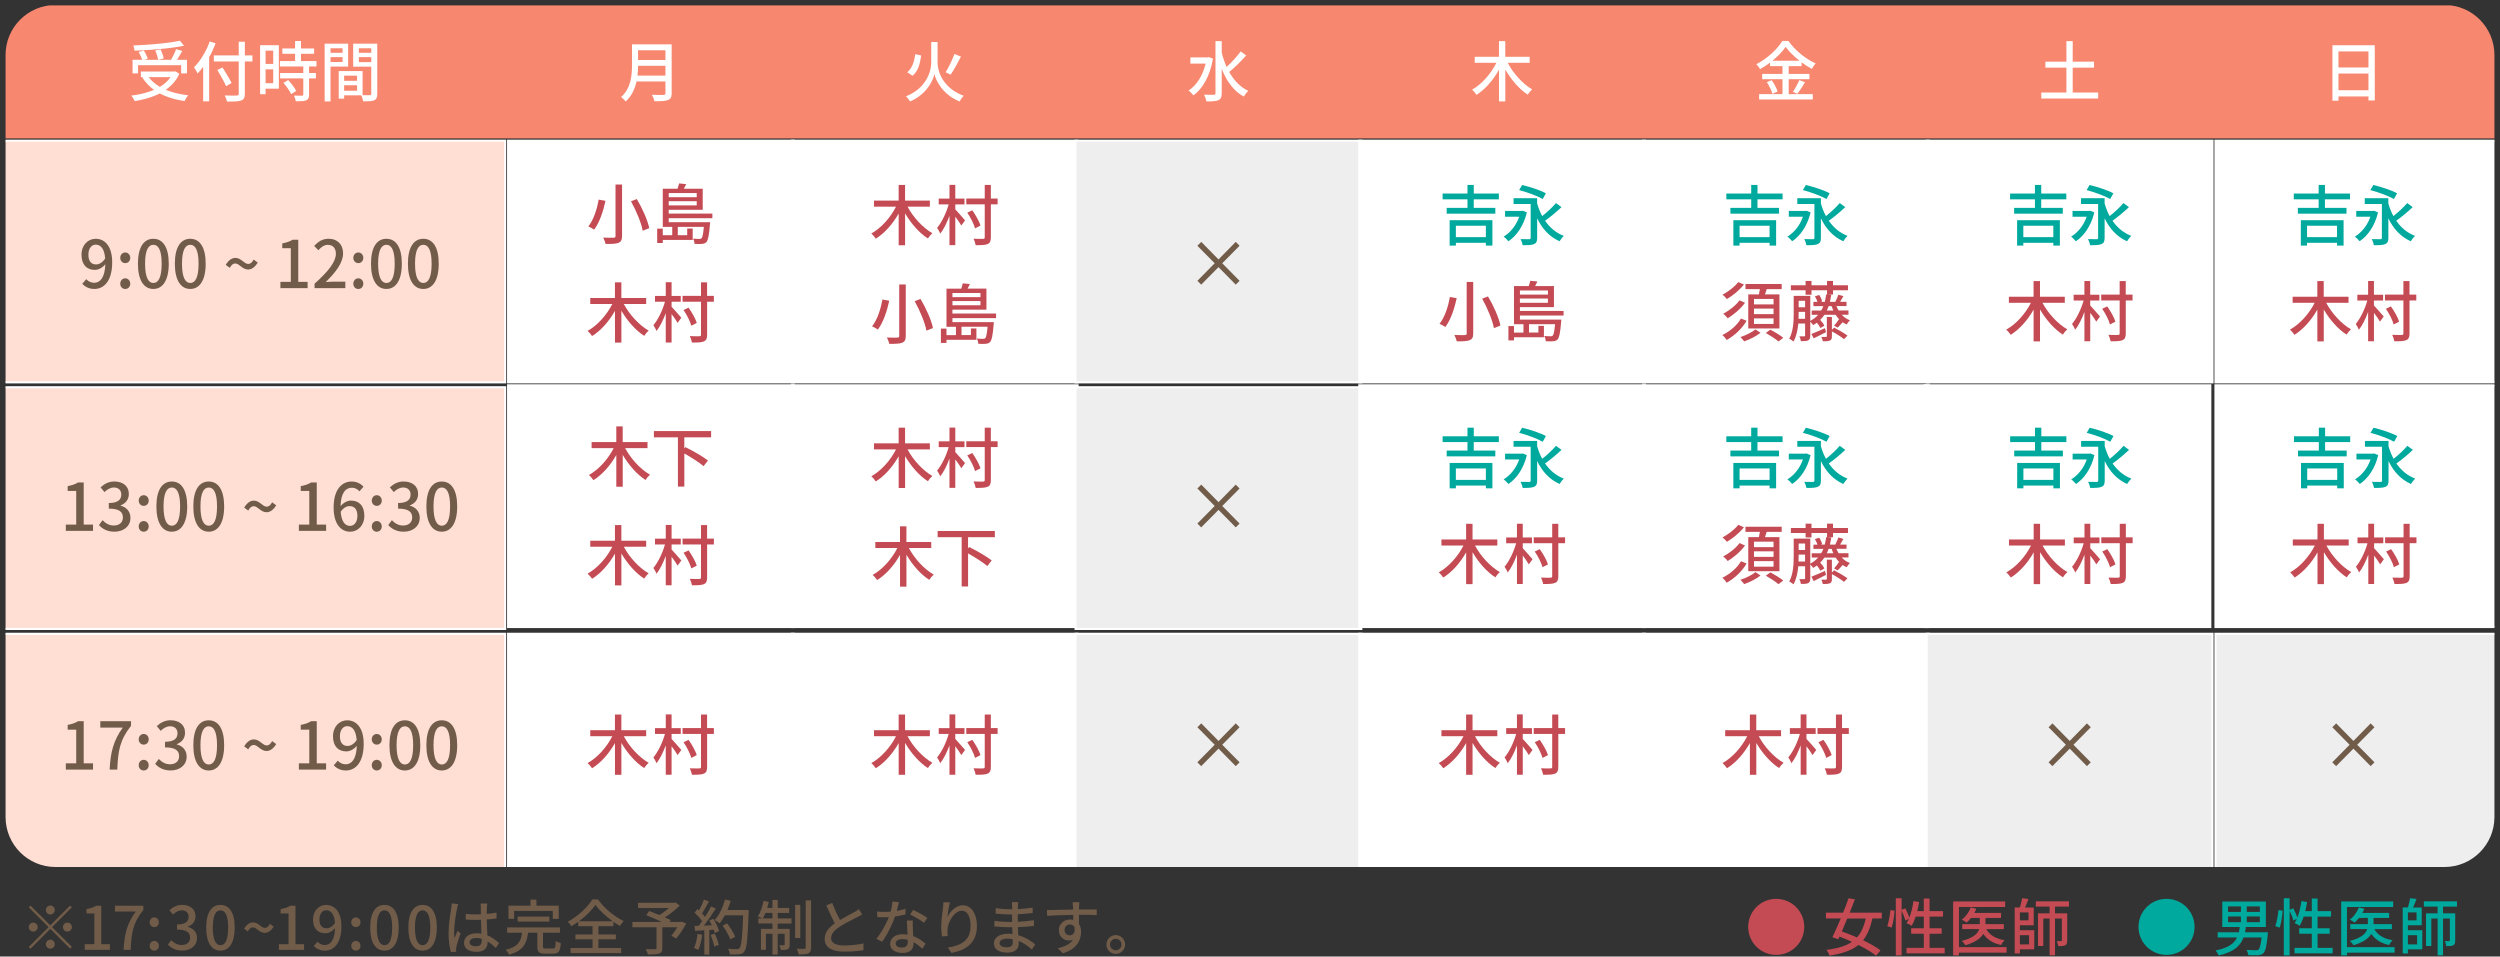 <?xml version="1.0" encoding="UTF-8"?>
<svg data-bbox="-0.27 2.17 1002.18 380.48" viewBox="0 0 1001 383" height="383" width="1001" xmlns="http://www.w3.org/2000/svg" data-type="color">
    <rect x="0" y="0" width="1001" height="383" fill="#333333" stroke="none"/>
    <g>
        <defs>
            <clipPath id="5ea20216-43ab-49a4-b491-9c84cd7a8d60">
                <path d="M998.77 22v305.15c0 11.046-8.954 20-20 20H22.23c-11.046 0-20-8.954-20-20V22c0-11.046 8.954-20 20-20h956.54c11.046 0 20 8.954 20 20"/>
            </clipPath>
        </defs>
        <g clip-path="url(#5ea20216-43ab-49a4-b491-9c84cd7a8d60)">
            <path fill="#f88770" d="M999.08 2.17v53.24H1.55V2.17z" data-color="1"/>
            <path fill="#ffffff" d="M317.87 56.32v96.78H203.44V56.32z" data-color="2"/>
            <path d="M317.46 56.73v95.95H203.85V56.73zm.82-.82H203.02v97.61h115.26z" fill="#ffffff" data-color="2"/>
            <path fill="#ffffff" d="M431.47 56.32v96.78H317.04V56.32z" data-color="2"/>
            <path d="M431.06 56.73v95.95H317.45V56.73zm.83-.82H316.63v97.61h115.26z" fill="#ffffff" data-color="2"/>
            <path fill="#eeeeee" d="M545.08 56.32v96.78H430.65V56.32z" data-color="3"/>
            <path d="M544.67 56.73v95.95H431.06V56.73zm.82-.82H430.23v97.61h115.26z" fill="#ffffff" data-color="2"/>
            <path fill="#ffffff" d="M658.68 56.32v96.78H544.25V56.32z" data-color="2"/>
            <path d="M658.27 56.73v95.95H544.66V56.73zm.83-.82H543.84v97.61H659.1z" fill="#ffffff" data-color="2"/>
            <path fill="#ffffff" d="M772.29 56.32v96.78H657.86V56.32z" data-color="2"/>
            <path d="M771.88 56.73v95.95H658.27V56.73zm.82-.82H657.44v97.61H772.7z" fill="#ffffff" data-color="2"/>
            <path fill="#ffffff" d="M885.89 56.32v96.78H771.46V56.32z" data-color="2"/>
            <path d="M885.48 56.73v95.95H771.87V56.73zm.83-.82H771.05v97.61h115.26z" fill="#ffffff" data-color="2"/>
            <path fill="#ffffff" d="M1001.5 56.32v96.78H887.07V56.32z" data-color="2"/>
            <path d="M1001.09 56.73v95.95H887.48V56.73zm.82-.82H886.65v97.61h115.26z" fill="#ffffff" data-color="2"/>
            <path fill="#ffffff" d="M317.87 154.28v96.78H203.44v-96.78z" data-color="2"/>
            <path d="M317.46 154.7v95.95H203.85V154.7zm.82-.83H203.02v97.61h115.26z" fill="#ffffff" data-color="2"/>
            <path fill="#ffffff" d="M431.47 154.28v96.78H317.04v-96.78z" data-color="2"/>
            <path d="M431.06 154.7v95.95H317.45V154.7zm.83-.83H316.63v97.61h115.26z" fill="#ffffff" data-color="2"/>
            <path fill="#eeeeee" d="M545.08 155.05v96.78H430.65v-96.78z" data-color="3"/>
            <path d="M544.67 155.46v95.95H431.06v-95.95zm.82-.83H430.23v97.61h115.26z" fill="#ffffff" data-color="2"/>
            <path fill="#ffffff" d="M658.68 154.28v96.78H544.25v-96.78z" data-color="2"/>
            <path d="M658.27 154.7v95.95H544.66V154.7zm.83-.83H543.84v97.61H659.1z" fill="#ffffff" data-color="2"/>
            <path fill="#ffffff" d="M772.29 154.28v96.78H657.86v-96.78z" data-color="2"/>
            <path d="M771.88 154.7v95.95H658.27V154.7zm.82-.83H657.44v97.61H772.7z" fill="#ffffff" data-color="2"/>
            <path fill="#ffffff" d="M885.01 154.28v96.78H770.58v-96.78z" data-color="2"/>
            <path d="M884.6 154.7v95.95H770.99V154.7zm.83-.83H770.17v97.61h115.26z" fill="#ffffff" data-color="2"/>
            <path fill="#ffffff" d="M1001.5 154.28v96.78H887.07v-96.78z" data-color="2"/>
            <path d="M1001.09 154.7v95.95H887.48V154.7zm.82-.83H886.65v97.61h115.26z" fill="#ffffff" data-color="2"/>
            <path fill="#ffded4" d="M202.27 56.32v96.78H1.14V56.32z" data-color="4"/>
            <path d="M201.86 56.73v95.95H1.55V56.73h200.3m.83-.82H.73v97.61h201.96V55.91Z" fill="#ffffff" data-color="2"/>
            <path fill="#ffded4" d="M202.27 155.05v96.78H.14v-96.78z" data-color="4"/>
            <path d="M201.86 155.46v95.95H.56v-95.95zm.82-.83H-.27v97.61h202.95z" fill="#ffffff" data-color="2"/>
            <path fill="#ffffff" d="M317.87 253.77v96.78H203.44v-96.78z" data-color="2"/>
            <path d="M317.46 254.19v95.95H203.85v-95.95zm.82-.83H203.02v97.61h115.26z" fill="#ffffff" data-color="2"/>
            <path fill="#ffffff" d="M431.47 253.77v96.78H317.04v-96.78z" data-color="2"/>
            <path d="M431.06 254.19v95.95H317.45v-95.95zm.83-.83H316.63v97.61h115.26z" fill="#ffffff" data-color="2"/>
            <path fill="#eeeeee" d="M545.08 253.77v96.78H430.65v-96.78z" data-color="3"/>
            <path d="M544.67 254.19v95.95H431.06v-95.95zm.82-.83H430.23v97.61h115.26z" fill="#ffffff" data-color="2"/>
            <path fill="#ffffff" d="M658.68 253.77v96.78H544.25v-96.78z" data-color="2"/>
            <path d="M658.27 254.19v95.95H544.66v-95.95zm.83-.83H543.84v97.61H659.1z" fill="#ffffff" data-color="2"/>
            <path fill="#ffffff" d="M772.29 253.77v96.78H657.86v-96.78z" data-color="2"/>
            <path d="M771.88 254.19v95.95H658.27v-95.95zm.82-.83H657.44v97.61H772.7z" fill="#ffffff" data-color="2"/>
            <path fill="#eeeeee" d="M885.89 253.77v96.78H771.46v-96.78z" data-color="3"/>
            <path d="M885.48 254.19v95.95H771.87v-95.95zm.83-.83H771.05v97.61h115.26z" fill="#ffffff" data-color="2"/>
            <path fill="#eeeeee" d="M1001.5 253.77v96.78H887.07v-96.78z" data-color="3"/>
            <path d="M1001.09 254.19v95.95H887.48v-95.95zm.82-.83H886.65v97.61h115.26z" fill="#ffffff" data-color="2"/>
            <path fill="#ffded4" d="M202.27 253.77v96.78H.14v-96.78z" data-color="4"/>
            <path d="M201.86 254.19v95.95H.56v-95.95zm.82-.83H-.27v97.61h202.95z" fill="#ffffff" data-color="2"/>
        </g>
        <path d="M34.54 111.78c.75.87 1.92 1.45 3.14 1.45 2.31 0 4.31-1.9 4.49-7.43-1.12 1.4-2.75 2.26-4.2 2.26-3.19 0-5.34-2.03-5.34-6.08 0-3.85 2.59-6.37 5.68-6.37 3.66 0 6.61 3 6.61 9.4 0 7.64-3.42 10.69-7.11 10.69-2.2 0-3.76-.9-4.88-2.05zm7.57-8.27c-.29-3.82-1.71-5.56-3.79-5.56-1.63 0-2.93 1.5-2.93 4.03s1.09 3.9 3.09 3.9c1.17 0 2.49-.69 3.63-2.37" fill="#705c49" data-color="5"/>
        <path d="M48.15 103.25c0-1.24.88-2.16 2-2.16s2 .92 2 2.16-.88 2.11-2 2.11-2-.9-2-2.11m0 10.35c0-1.24.88-2.16 2-2.16s2 .92 2 2.16-.88 2.11-2 2.11-2-.87-2-2.11" fill="#705c49" data-color="5"/>
        <path d="M55.23 105.59c0-6.72 2.41-9.98 6.17-9.98s6.17 3.29 6.17 9.98-2.44 10.11-6.17 10.11-6.17-3.37-6.17-10.11m9.5 0c0-5.56-1.38-7.58-3.32-7.58s-3.32 2.03-3.32 7.58 1.37 7.72 3.32 7.72 3.32-2.11 3.32-7.72" fill="#705c49" data-color="5"/>
        <path d="M70.01 105.59c0-6.72 2.41-9.98 6.17-9.98s6.17 3.29 6.17 9.98-2.44 10.11-6.17 10.11-6.17-3.37-6.17-10.11m9.5 0c0-5.56-1.38-7.58-3.32-7.58s-3.32 2.03-3.32 7.58 1.37 7.72 3.32 7.72 3.32-2.11 3.32-7.72" fill="#705c49" data-color="5"/>
        <path d="M94.21 105.49c-.83 0-1.56.55-2.21 1.76l-1.61-1.19c1.17-2 2.54-2.79 3.86-2.79 2.33 0 3.5 2.42 5.14 2.42.83 0 1.53-.55 2.18-1.76l1.63 1.21c-1.19 1.95-2.57 2.77-3.86 2.77-2.36 0-3.5-2.42-5.14-2.42Z" fill="#705c49" data-color="5"/>
        <path d="M112.26 112.86h4.18V99.38h-3.42v-1.92c1.79-.34 3.06-.79 4.15-1.48h2.26v16.88h3.74v2.5h-10.89v-2.5Z" fill="#705c49" data-color="5"/>
        <path d="M125.96 113.6c5.63-5.06 8.53-8.82 8.53-12.01 0-2.11-1.12-3.56-3.24-3.56-1.5 0-2.75.97-3.76 2.16l-1.69-1.69c1.63-1.79 3.32-2.9 5.81-2.9 3.5 0 5.76 2.32 5.76 5.82 0 3.74-2.93 7.61-6.98 11.54.99-.11 2.18-.18 3.11-.18h4.77v2.58h-12.32v-1.76Z" fill="#705c49" data-color="5"/>
        <path d="M141.47 103.25c0-1.24.88-2.16 2-2.16s2 .92 2 2.16-.88 2.11-2 2.11-2-.9-2-2.11m0 10.35c0-1.24.88-2.16 2-2.16s2 .92 2 2.16-.88 2.11-2 2.11-2-.87-2-2.11" fill="#705c49" data-color="5"/>
        <path d="M148.55 105.59c0-6.72 2.41-9.98 6.17-9.98s6.17 3.29 6.17 9.98-2.44 10.11-6.17 10.11-6.17-3.37-6.17-10.11m9.49 0c0-5.56-1.38-7.58-3.32-7.58s-3.32 2.03-3.32 7.58 1.37 7.72 3.32 7.72 3.32-2.11 3.32-7.72" fill="#705c49" data-color="5"/>
        <path d="M163.33 105.59c0-6.72 2.41-9.98 6.17-9.98s6.17 3.29 6.17 9.98-2.44 10.11-6.17 10.11-6.17-3.37-6.17-10.11m9.49 0c0-5.56-1.38-7.58-3.32-7.58s-3.32 2.03-3.32 7.58 1.37 7.72 3.32 7.72 3.32-2.11 3.32-7.72" fill="#705c49" data-color="5"/>
        <path d="M26.34 210.05h4.18v-13.48H27.1v-1.92c1.79-.34 3.06-.79 4.15-1.47h2.26v16.88h3.74v2.5H26.36v-2.5Z" fill="#705c49" data-color="5"/>
        <path d="m39.62 210.24 1.45-1.95c1.12 1.16 2.54 2.13 4.51 2.13 2.15 0 3.63-1.21 3.63-3.21 0-2.16-1.35-3.56-5.65-3.56v-2.24c3.76 0 5.01-1.45 5.01-3.4 0-1.71-1.12-2.79-2.93-2.82-1.48.03-2.72.76-3.81 1.84l-1.56-1.9c1.5-1.37 3.27-2.34 5.47-2.34 3.42 0 5.84 1.79 5.84 5 0 2.24-1.27 3.79-3.29 4.56v.13c2.21.55 3.94 2.24 3.94 4.85 0 3.5-2.88 5.56-6.38 5.56-3.01 0-4.95-1.21-6.23-2.66Z" fill="#705c49" data-color="5"/>
        <path d="M55.54 200.44c0-1.24.88-2.16 2-2.16s2 .92 2 2.16-.88 2.11-2 2.11-2-.9-2-2.11m0 10.35c0-1.24.88-2.16 2-2.16s2 .92 2 2.16-.88 2.11-2 2.11-2-.87-2-2.11" fill="#705c49" data-color="5"/>
        <path d="M62.62 202.78c0-6.72 2.41-9.98 6.17-9.98s6.17 3.29 6.17 9.98-2.44 10.11-6.17 10.11-6.17-3.37-6.17-10.11m9.5 0c0-5.56-1.38-7.58-3.32-7.58s-3.32 2.03-3.32 7.58 1.37 7.72 3.32 7.72 3.32-2.11 3.32-7.72" fill="#705c49" data-color="5"/>
        <path d="M77.41 202.78c0-6.72 2.41-9.98 6.17-9.98s6.17 3.29 6.17 9.98-2.44 10.11-6.17 10.11-6.17-3.37-6.17-10.11m9.49 0c0-5.56-1.38-7.58-3.32-7.58s-3.32 2.03-3.32 7.58 1.37 7.72 3.32 7.72 3.32-2.11 3.32-7.72" fill="#705c49" data-color="5"/>
        <path d="M101.6 202.68c-.83 0-1.56.55-2.21 1.76l-1.61-1.19c1.17-2 2.54-2.79 3.86-2.79 2.33 0 3.5 2.42 5.14 2.42.83 0 1.53-.55 2.18-1.76l1.63 1.21c-1.19 1.95-2.57 2.77-3.86 2.77-2.36 0-3.5-2.42-5.14-2.42Z" fill="#705c49" data-color="5"/>
        <path d="M119.66 210.05h4.18v-13.48h-3.42v-1.92c1.79-.34 3.06-.79 4.15-1.47h2.26v16.88h3.74v2.5h-10.89v-2.5Z" fill="#705c49" data-color="5"/>
        <path d="M143.93 196.73c-.7-.84-1.87-1.45-2.98-1.45-2.44 0-4.46 1.87-4.59 7.4 1.12-1.4 2.78-2.24 4.15-2.24 3.22 0 5.37 2 5.37 6.11 0 3.85-2.59 6.35-5.71 6.35-3.63 0-6.59-3.08-6.59-9.67 0-7.45 3.45-10.43 7.21-10.43 2.13 0 3.68.92 4.77 2.08l-1.63 1.84Zm-.83 9.82c0-2.5-1.09-3.9-3.14-3.9-1.12 0-2.41.61-3.55 2.26.31 3.85 1.69 5.66 3.74 5.66 1.66 0 2.96-1.53 2.96-4.03Z" fill="#705c49" data-color="5"/>
        <path d="M148.86 200.44c0-1.24.88-2.16 2-2.16s2 .92 2 2.16-.88 2.11-2 2.11-2-.9-2-2.11m0 10.35c0-1.24.88-2.16 2-2.16s2 .92 2 2.16-.88 2.11-2 2.11-2-.87-2-2.11" fill="#705c49" data-color="5"/>
        <path d="m155.45 210.24 1.45-1.95c1.12 1.16 2.54 2.13 4.51 2.13 2.15 0 3.63-1.21 3.63-3.21 0-2.16-1.35-3.56-5.65-3.56v-2.24c3.76 0 5.01-1.45 5.01-3.4 0-1.71-1.12-2.79-2.93-2.82-1.48.03-2.72.76-3.81 1.84l-1.56-1.9c1.5-1.37 3.27-2.34 5.47-2.34 3.42 0 5.84 1.79 5.84 5 0 2.24-1.27 3.79-3.29 4.56v.13c2.21.55 3.94 2.24 3.94 4.85 0 3.5-2.88 5.56-6.38 5.56-3.01 0-4.95-1.21-6.23-2.66Z" fill="#705c49" data-color="5"/>
        <path d="M170.72 202.78c0-6.72 2.41-9.98 6.17-9.98s6.17 3.29 6.17 9.98-2.44 10.11-6.17 10.11-6.17-3.37-6.17-10.11m9.5 0c0-5.56-1.38-7.58-3.32-7.58s-3.32 2.03-3.32 7.58 1.37 7.72 3.32 7.72 3.32-2.11 3.32-7.72" fill="#705c49" data-color="5"/>
        <path d="M71.82 29.55c-1.22 2.69-3.14 4.77-5.43 6.4 2.6 1.08 5.61 1.82 8.98 2.19-.51.55-1.12 1.61-1.45 2.32-3.77-.55-7.11-1.55-9.94-3.05-2.98 1.53-6.45 2.48-10.07 3.08-.23-.63-.87-1.69-1.38-2.21 3.37-.42 6.48-1.16 9.15-2.32a17.6 17.6 0 0 1-4.64-4.85l.46-.21h-1.1v-2.26h13.39l.43-.08 1.61 1Zm-16.52-.16h-2.22v-5.45h3.85c-.31-.92-.89-2.19-1.45-3.13l2.06-.61c.69 1 1.35 2.4 1.63 3.29l-1.38.45h5.51c-.13-.97-.61-2.53-1.15-3.71l2.12-.47c.56 1.16 1.12 2.66 1.27 3.63l-2.14.55h5.07c.74-1.24 1.56-2.95 2.04-4.24l2.47.68c-.66 1.19-1.4 2.5-2.12 3.56h4v5.45h-2.32V26.1H55.28v3.29ZM73.69 18.3c-5.35 1.11-13.21 1.74-19.84 1.98-.03-.61-.28-1.55-.51-2.08 6.55-.26 14.25-.92 18.69-1.9zM59.56 30.89c1.12 1.53 2.63 2.82 4.46 3.87 1.73-1.03 3.16-2.29 4.23-3.87z" fill="#ffffff" data-color="2"/>
        <path d="M86.33 17.35c-.71 1.87-1.58 3.79-2.58 5.56v17.65h-2.4V26.73c-.71 1-1.48 1.92-2.24 2.71-.26-.58-.97-1.9-1.43-2.5 2.52-2.5 4.9-6.37 6.3-10.35zm14.73 7.27h-3.03v12.85c0 1.71-.43 2.4-1.5 2.77-1.07.4-2.86.45-5.63.42-.13-.68-.56-1.79-.92-2.45 2.06.1 4.18.08 4.79.05.59-.03.82-.21.82-.79V24.62h-9.97v-2.45h9.97v-5.45h2.45v5.45h3.03v2.45Zm-10.55 9.85c-.69-1.63-2.27-4.4-3.49-6.45l2.07-1c1.22 1.98 2.88 4.64 3.65 6.22l-2.22 1.24Z" fill="#ffffff" data-color="2"/>
        <path d="M111.64 35.5h-5.3v2.21h-2.19V18.09h7.5V35.5Zm-5.3-15.2v5.29h3.06V20.3zm3.06 13.01v-5.56h-3.06v5.56zm14.35-6.71v2.63h2.73v2.16h-2.73v6.48c0 1.26-.28 1.92-1.12 2.29-.89.37-2.19.4-4.18.4-.1-.66-.43-1.61-.76-2.29 1.43.05 2.83.05 3.21.05.41-.03.54-.13.54-.5v-6.43h-9.28v-2.16h9.28V26.6h-9.36v-2.16h6.07v-2.9h-5.1v-2.13h5.1v-3h2.37v3h5.25v2.13h-5.25v2.9h6.2v2.16h-2.96Zm-8.36 5.45c1.22 1.32 2.63 3.11 3.19 4.37l-2.01 1.26c-.54-1.26-1.86-3.13-3.08-4.5l1.91-1.13Z" fill="#ffffff" data-color="2"/>
        <path d="M132.34 26.65v13.96h-2.35V17.49h9.41v9.17h-7.06Zm0-7.32v1.82h4.82v-1.82zm4.82 5.5v-1.95h-4.82v1.95zm13.89 12.72c0 1.4-.28 2.19-1.2 2.61-.89.4-2.29.42-4.44.42-.1-.66-.43-1.71-.74-2.4h-6.88v1.32h-2.17V28.46h9.56v9.64c1.25.05 2.47.03 2.88.03.46-.03.59-.16.59-.61V26.7h-7.24v-9.22h9.64zm-13.26-7.24v2.05h5.18v-2.05zm5.18 6.03v-2.19h-5.18v2.19zm.71-17.01v1.82h4.97v-1.82zm4.98 5.56v-2h-4.97v2z" fill="#ffffff" data-color="2"/>
        <path d="M699.98 371.12c0-6.21 5.01-11.22 11.22-11.22s11.22 5.01 11.22 11.22-5.01 11.22-11.22 11.22-11.22-5.01-11.22-11.22" fill="#c44b54" data-color="6"/>
        <path d="M749.68 367.77c-.8 3.69-1.95 6.53-3.71 8.7 2.74 1.35 5.26 2.74 6.98 4.04l-1.75 2.14c-1.7-1.32-4.26-2.87-7.11-4.29-2.69 2.17-6.38 3.47-11.57 4.24-.22-.72-.72-1.67-1.22-2.27 4.51-.57 7.8-1.55 10.22-3.22-1.67-.77-3.37-1.5-4.99-2.09l-.5 1.07-2.34-.85c.97-1.99 2.17-4.69 3.34-7.48h-5.93v-2.34h6.88c.8-2 1.57-3.99 2.19-5.76l2.52.45c-.62 1.65-1.35 3.47-2.07 5.31h12.84v2.34h-3.79Zm-10.03 0c-.75 1.79-1.5 3.57-2.19 5.19a90 90 0 0 1 6.06 2.39c1.7-1.87 2.79-4.34 3.52-7.58h-7.38Z" fill="#c44b54" data-color="6"/>
        <path d="M755.67 370.82c.6-1.67 1.07-4.41 1.25-6.43l1.67.25c-.12 2.04-.57 4.94-1.17 6.78zm22.97 8.7v2.19h-15.28v-2.19h6.93v-5.66h-5.06v-2.17h5.06V367h-3.24c-.47 1.4-1.02 2.67-1.6 3.69-.47-.32-1.5-.85-2.07-1.07.32-.5.65-1.07.92-1.72l-1.4.67c-.22-1-.87-2.59-1.5-3.91v17.88h-2.32v-22.86h2.32v4.61l1.47-.6c.62 1.17 1.32 2.69 1.62 3.74.77-1.95 1.32-4.29 1.65-6.63l2.27.37c-.17 1.25-.45 2.47-.75 3.64h2.62v-5.04h2.32v5.04h5.39V367h-5.39v4.69h4.84v2.17h-4.84v5.66h6.03Z" fill="#c44b54" data-color="6"/>
        <path d="M803.43 381.44h-19.07v1.1h-2.32v-21.59h20.82v2.22h-18.5v16.06h19.07v2.22Zm-8.13-9.43c1.3 2.37 3.81 3.87 7.31 4.44-.47.47-1.1 1.32-1.37 1.94-3.27-.72-5.58-2.19-7.13-4.46-1.02 1.72-3.12 3.34-7.13 4.54-.3-.5-.95-1.3-1.45-1.72 4.74-1.25 6.41-2.99 6.93-4.74h-6.78v-1.99h7.03v-2.49h-3.52c-.55.7-1.15 1.35-1.75 1.87-.45-.35-1.4-.9-1.95-1.17 1.57-1.17 2.92-3.02 3.64-4.89l2.19.55c-.22.57-.5 1.12-.8 1.65h10.7v2h-6.23v2.49h7.35v1.99h-7.06Z" fill="#c44b54" data-color="6"/>
        <path d="M808.76 372.46h5.76v7.65h-5.76v1.65h-2.07v-18.4h2.07c.37-1.17.72-2.62.9-3.71l2.54.3c-.42 1.15-.9 2.39-1.37 3.42h3.47v7.11h-5.54v2Zm3.46-7.13h-3.46v3.17h3.46zm-3.46 9.13v3.69h3.69v-3.69zm14.06-11.45v2.69h4.89v10.85c0 .97-.15 1.6-.77 1.94-.65.32-1.5.35-2.79.35-.07-.57-.32-1.45-.6-2 .77.03 1.47.03 1.7 0 .25 0 .32-.07.32-.32v-8.75h-2.74v14.74h-2.17v-14.74h-2.52v11.02h-2.12V365.7h4.64v-2.69h-5.51v-2.12h13.26v2.12h-5.58Z" fill="#c44b54" data-color="6"/>
        <path d="M856.26 371.12c0-6.21 5.01-11.22 11.22-11.22s11.22 5.01 11.22 11.22-5.01 11.22-11.22 11.22-11.22-5.01-11.22-11.22" fill="#00a99d" data-color="7"/>
        <path d="M908.01 374.23c-.45 4.64-.92 6.63-1.75 7.43-.57.55-1.22.72-2.17.8-.8.05-2.32.02-3.89-.05-.05-.62-.35-1.52-.75-2.09 1.57.12 3.17.15 3.79.15.52 0 .82-.02 1.07-.25.52-.45.9-1.84 1.22-4.86h-7.23c-1.22 3.34-3.81 5.83-9.97 7.21-.2-.62-.77-1.52-1.22-2 5.16-1.02 7.48-2.82 8.63-5.21h-7.78v-2.07h8.5c.15-.67.25-1.4.35-2.12h-7.01v-10.2h17.45v10.2h-8c-.1.72-.22 1.45-.35 2.12h9.17l-.08.95Zm-15.89-9.1h5.14v-2.22h-5.14zm0 4.12h5.14v-2.29h-5.14zm12.72-6.34h-5.24v2.22h5.24zm0 4.04h-5.24v2.29h5.24z" fill="#00a99d" data-color="7"/>
        <path d="M911.04 370.82c.6-1.67 1.07-4.41 1.25-6.43l1.67.25c-.12 2.04-.57 4.94-1.17 6.78zm22.96 8.7v2.19h-15.28v-2.19h6.93v-5.66h-5.06v-2.17h5.06V367h-3.24c-.47 1.4-1.02 2.67-1.6 3.69-.47-.32-1.5-.85-2.07-1.07.32-.5.65-1.07.92-1.72l-1.4.67c-.22-1-.87-2.59-1.5-3.91v17.88h-2.32v-22.86h2.32v4.61l1.47-.6c.62 1.17 1.32 2.69 1.62 3.74.77-1.95 1.32-4.29 1.65-6.63l2.27.37c-.17 1.25-.45 2.47-.75 3.64h2.62v-5.04h2.32v5.04h5.39V367h-5.39v4.69h4.84v2.17h-4.84v5.66h6.03Z" fill="#00a99d" data-color="7"/>
        <path d="M958.8 381.44h-19.07v1.1h-2.32v-21.59h20.82v2.22h-18.5v16.06h19.07v2.22Zm-8.13-9.43c1.3 2.37 3.81 3.87 7.31 4.44-.47.47-1.1 1.32-1.37 1.94-3.27-.72-5.58-2.19-7.13-4.46-1.02 1.72-3.12 3.34-7.13 4.54-.3-.5-.95-1.3-1.45-1.72 4.74-1.25 6.41-2.99 6.93-4.74h-6.78v-1.99h7.03v-2.49h-3.52c-.55.7-1.15 1.35-1.75 1.87-.45-.35-1.4-.9-1.95-1.17 1.57-1.17 2.92-3.02 3.64-4.89l2.19.55c-.22.57-.5 1.12-.8 1.65h10.7v2h-6.23v2.49h7.35v1.99h-7.06Z" fill="#00a99d" data-color="7"/>
        <path d="M964.12 372.46h5.76v7.65h-5.76v1.65h-2.07v-18.4h2.07c.37-1.17.72-2.62.9-3.71l2.54.3c-.42 1.15-.9 2.39-1.37 3.42h3.47v7.11h-5.54v2Zm3.47-7.13h-3.47v3.17h3.47zm-3.47 9.13v3.69h3.69v-3.69zm14.06-11.45v2.69h4.89v10.85c0 .97-.15 1.6-.77 1.94-.65.32-1.5.35-2.79.35-.07-.57-.32-1.45-.6-2 .77.03 1.47.03 1.7 0 .25 0 .32-.07.32-.32v-8.75h-2.74v14.74h-2.17v-14.74h-2.52v11.02h-2.12V365.7h4.64v-2.69h-5.51v-2.12h13.26v2.12h-5.58Z" fill="#00a99d" data-color="7"/>
        <path d="M268.94 37.29c0 1.58-.41 2.34-1.43 2.74-1.07.45-2.8.5-5.46.5-.15-.71-.61-1.9-1.02-2.58 1.99.11 4.03.08 4.64.05.56 0 .77-.21.77-.76v-4.61h-11.58c-.66 2.95-1.94 5.87-4.36 8.01-.36-.53-1.27-1.42-1.81-1.79 3.98-3.53 4.36-8.69 4.36-12.83v-8.27h15.88v19.54Zm-2.5-7.03v-3.9h-10.96c0 1.21-.08 2.53-.23 3.9zm-10.96-10.14v3.9h10.96v-3.9z" fill="#ffffff" data-color="2"/>
        <path d="M375.41 25.1c0 3.45 2.04 10.11 10.43 13.25-.54.55-1.27 1.58-1.63 2.27-6.78-2.74-9.49-8.38-10.07-10.96-.56 2.61-3.08 8.09-9.74 10.96-.31-.53-1.12-1.58-1.66-2.05 8.16-3.21 10.12-10.01 10.12-13.43v-8.32h2.55v8.3Zm-6.58-2.9c-.41 3.19-1.22 6.35-3.44 8.14l-2.12-1.42c1.96-1.55 2.83-4.32 3.19-7.24l2.37.53Zm15.94.47c-1.27 2.48-2.86 5.37-4.13 7.22l-2.01-.97c1.22-1.9 2.7-5 3.54-7.3z" fill="#ffffff" data-color="2"/>
        <path d="M485.68 23.49c-1.22 7.01-4.16 12.04-7.83 14.7-.41-.55-1.35-1.55-1.94-1.92 3.16-2.11 5.63-5.87 6.83-10.8h-6.12v-2.48h6.99l.46-.11zm13.3-1.29c-2.01 2.26-4.67 4.92-6.81 6.61 1.89 3.37 4.41 6.08 7.67 7.58-.59.5-1.4 1.53-1.84 2.27-4.08-2.21-6.88-6.19-8.82-11.09v9.72c0 1.61-.38 2.37-1.3 2.82-.97.42-2.5.5-4.84.5-.1-.74-.56-1.95-.92-2.71 1.73.08 3.37.08 3.85.05.51 0 .71-.18.71-.66V16.46h2.5v4.69c.51 1.98 1.17 3.87 1.96 5.66 1.96-1.79 4.21-4.24 5.63-6.22l2.19 1.61Z" fill="#ffffff" data-color="2"/>
        <path d="M603.69 25.15c2.22 4.27 6.02 8.45 9.77 10.64-.56.47-1.38 1.45-1.76 2.11-3.37-2.19-6.6-5.95-8.98-10.06v12.77h-2.52V27.89c-2.32 4.21-5.56 7.9-9 10.09-.38-.61-1.2-1.58-1.76-2.08 3.85-2.16 7.55-6.37 9.71-10.75h-8.67v-2.42h9.71v-6.27h2.52v6.27h9.77v2.42h-8.8Z" fill="#ffffff" data-color="2"/>
        <path d="M716.2 37.69h9.64v2.13h-21.49v-2.13h9.36v-5.98h-8.13V29.6h8.13v-3.13h-5V25.1c-1.27.95-2.6 1.82-3.98 2.58-.28-.55-.97-1.48-1.48-1.98 4.33-2.21 8.49-6.08 10.4-9.32h2.42c2.7 3.84 6.96 7.24 10.91 9.01-.56.63-1.12 1.48-1.53 2.19-1.35-.71-2.73-1.61-4.08-2.61v1.5h-5.18v3.13h8.31v2.11h-8.31v5.98Zm-6.83-5.59c.99 1.4 2.01 3.27 2.37 4.53l-2.07.95c-.31-1.26-1.27-3.24-2.24-4.69zm11.14-7.79c-2.22-1.74-4.21-3.69-5.53-5.53-1.22 1.79-3.08 3.74-5.28 5.53zm-2.63 12.45c.87-1.24 1.96-3.24 2.58-4.69l2.27.87c-.99 1.66-2.14 3.45-3.08 4.64l-1.76-.82Z" fill="#ffffff" data-color="2"/>
        <path d="M840.11 37.05v2.4h-22.77v-2.4h10.05v-9.96h-8.41v-2.4h8.41v-8.22h2.52v8.22h8.54v2.4h-8.54v9.96z" fill="#ffffff" data-color="2"/>
        <path d="M950.86 18.12v22.1h-2.52v-1.61h-12.01v1.71h-2.42v-22.2h16.96Zm-14.54 2.47v6.43h12.01v-6.43zm12.01 15.54v-6.69h-12.01v6.69z" fill="#ffffff" data-color="2"/>
        <path d="M242.45 80.42c-.86 3.85-2.31 8.61-4.57 11.54-.6-.45-1.66-1.05-2.31-1.29 2.18-2.74 3.55-7.27 4.15-10.75l2.72.5Zm6.62-6.53v20.57c0 1.63-.42 2.34-1.43 2.77-1.04.4-2.7.47-5.16.45-.16-.68-.57-1.84-.96-2.55 1.76.08 3.66.08 4.2.05s.73-.18.73-.71V73.9h2.62Zm5.91 5.82c2.2 3.66 4.33 8.45 4.98 11.64l-2.62 1.05c-.54-3.11-2.59-8.01-4.69-11.8l2.33-.9Z" fill="#c44b54" data-color="6"/>
        <path d="M267.76 87.35v1.63h16.58s-.03.63-.08.92c-.36 4.4-.75 6.24-1.4 7.01-.47.47-.96.66-1.66.74-.62.08-1.84.08-3.11 0 0-.63-.26-1.55-.6-2.11 1.12.13 2.13.13 2.54.13s.62-.05.86-.26c.39-.42.67-1.63.93-4.58h-10.43v3.34h3.76v-2.66h2.2v4.56h-11.98v1.24h-2.23v-5.74h2.23v2.61h3.79v-3.34h-3.79V75.57h5.91c.26-.74.49-1.53.62-2.13l2.85.29c-.29.63-.62 1.26-.93 1.84h7.55V84h-13.62v1.53h17.48v1.84h-17.48Zm0-10.04v1.66h11.21v-1.66zm11.21 4.93v-1.69h-11.21v1.69z" fill="#c44b54" data-color="6"/>
        <path d="M249.78 121.73c2.26 4.27 6.12 8.45 9.94 10.64-.57.47-1.4 1.45-1.79 2.11-3.42-2.19-6.72-5.95-9.13-10.06v12.77h-2.57v-12.72c-2.36 4.21-5.65 7.9-9.16 10.09-.39-.61-1.22-1.58-1.79-2.08 3.92-2.16 7.68-6.37 9.88-10.75h-8.82v-2.42h9.88v-6.27h2.57v6.27h9.94v2.42z" fill="#c44b54" data-color="6"/>
        <path d="M268.89 122.81c.86.9 3.32 3.71 3.92 4.42l-1.5 2.05c-.49-.9-1.5-2.32-2.41-3.53v11.4h-2.33V125.4c-1.04 2.79-2.33 5.45-3.71 7.14-.26-.74-.86-1.74-1.25-2.32 1.87-2.21 3.68-5.98 4.64-9.4h-3.99v-2.32h4.31V113h2.33v5.5h3.68v2.32h-3.68v1.98Zm16.96-2h-2.72V134c0 1.55-.34 2.29-1.3 2.71-.93.4-2.49.47-4.77.45-.1-.68-.49-1.84-.86-2.58 1.69.08 3.29.05 3.81.05.49-.03.67-.16.67-.63v-13.19h-7.39v-2.34h7.39v-5.43h2.44v5.43h2.72v2.34Zm-9.05 9.61c-.44-1.69-1.76-4.29-3.11-6.29l2-.95c1.37 1.92 2.8 4.45 3.29 6.11z" fill="#c44b54" data-color="6"/>
        <path d="m494.79 113.97-6.9-7.01-6.93 7.01-1.53-1.53 6.93-7.03-6.93-7.01 1.56-1.55 6.9 7.03 6.9-7.03 1.53 1.55-6.93 7.01 6.93 7.03z" fill="#705c49" data-color="5"/>
        <path d="m494.79 211.16-6.9-7.01-6.93 7.01-1.53-1.53 6.93-7.03-6.93-7.01 1.56-1.55 6.9 7.03 6.9-7.03 1.53 1.55-6.93 7.01 6.93 7.03z" fill="#705c49" data-color="5"/>
        <path d="M817.3 79.82v3.4h8.64v2.32h-19.48v-2.32h8.33v-3.4h-9.96V77.5h9.96v-3.45h2.52v3.45h10.04v2.32h-10.04Zm-9.65 8.35h17.12v10.17h-2.62v-1.11h-12.01v1.11h-2.49zm2.49 2.21v4.58h12.01v-4.58z" fill="#00a99d" data-color="7"/>
        <path d="M838.56 85.06c-1.3 5.43-4.15 9.4-7.37 11.54-.42-.53-1.35-1.48-1.92-1.84 2.65-1.61 4.98-4.42 6.23-7.98h-5.66v-2.32h6.69l.42-.08zm13.88-2.13c-2 1.9-4.51 4-6.59 5.45 1.87 2.71 4.33 4.85 7.5 6.06-.54.5-1.3 1.5-1.69 2.16-4.07-1.82-6.98-5.03-8.97-9.19v7.82c0 1.4-.31 2.11-1.25 2.5-.96.42-2.41.45-4.54.45-.1-.68-.49-1.79-.86-2.45 1.43.05 3.01.05 3.45.05.47-.03.6-.16.6-.61V81.69h-6.85v-2.34h9.44v2.11c.54 1.82 1.19 3.53 2.02 5.06 1.95-1.5 4.12-3.56 5.52-5.21l2.21 1.63Zm-7.52-3.24c-2.08-1.21-6.28-2.77-9.44-3.58l1.19-2.03c3.09.71 7.34 2.11 9.52 3.32z" fill="#00a99d" data-color="7"/>
        <path d="M817.8 121.23c2.26 4.27 6.12 8.45 9.94 10.64-.57.47-1.4 1.45-1.79 2.11-3.42-2.19-6.72-5.95-9.13-10.06v12.77h-2.57v-12.72c-2.36 4.21-5.66 7.9-9.16 10.09-.39-.61-1.22-1.58-1.79-2.08 3.92-2.16 7.68-6.37 9.88-10.75h-8.82v-2.42h9.88v-6.27h2.57v6.27h9.93v2.42h-8.95Z" fill="#c44b54" data-color="6"/>
        <path d="M836.92 122.31c.86.9 3.32 3.71 3.92 4.42l-1.5 2.05c-.49-.9-1.5-2.32-2.41-3.53v11.4h-2.33V124.9c-1.04 2.79-2.33 5.45-3.71 7.14-.26-.74-.86-1.74-1.25-2.32 1.87-2.21 3.68-5.98 4.64-9.4h-4V118h4.31v-5.5h2.33v5.5h3.68v2.32h-3.68v1.98Zm16.96-2.01h-2.72v13.19c0 1.55-.34 2.29-1.3 2.71-.93.4-2.49.47-4.77.45-.1-.68-.49-1.84-.86-2.58 1.69.08 3.29.05 3.81.05.49-.03.67-.16.67-.63V120.3h-7.39v-2.34h7.39v-5.43h2.44v5.43h2.72v2.34Zm-9.05 9.62c-.44-1.69-1.76-4.29-3.11-6.29l2-.95c1.38 1.92 2.8 4.45 3.29 6.11z" fill="#c44b54" data-color="6"/>
        <path d="M930.9 79.82v3.4h8.64v2.32h-19.48v-2.32h8.33v-3.4h-9.96V77.5h9.96v-3.45h2.52v3.45h10.04v2.32h-10.04Zm-9.65 8.35h17.12v10.17h-2.62v-1.11h-12.01v1.11h-2.49zm2.49 2.21v4.58h12.01v-4.58z" fill="#00a99d" data-color="7"/>
        <path d="M952.17 85.06c-1.3 5.43-4.15 9.4-7.37 11.54-.42-.53-1.35-1.48-1.92-1.84 2.65-1.61 4.98-4.42 6.23-7.98h-5.66v-2.32h6.69l.42-.08zm13.88-2.13c-2 1.9-4.51 4-6.59 5.45 1.87 2.71 4.33 4.85 7.5 6.06-.54.5-1.3 1.5-1.69 2.16-4.07-1.82-6.98-5.03-8.97-9.19v7.82c0 1.4-.31 2.11-1.25 2.5-.96.42-2.41.45-4.54.45-.1-.68-.49-1.79-.86-2.45 1.43.05 3.01.05 3.45.05.47-.03.6-.16.6-.61V81.69h-6.85v-2.34h9.44v2.11c.54 1.82 1.19 3.53 2.02 5.06 1.95-1.5 4.12-3.56 5.53-5.21l2.21 1.63Zm-7.52-3.24c-2.08-1.21-6.28-2.77-9.44-3.58l1.19-2.03c3.09.71 7.34 2.11 9.52 3.32z" fill="#00a99d" data-color="7"/>
        <path d="M931.41 121.23c2.26 4.27 6.12 8.45 9.94 10.64-.57.47-1.4 1.45-1.79 2.11-3.42-2.19-6.72-5.95-9.13-10.06v12.77h-2.57v-12.72c-2.36 4.21-5.65 7.9-9.16 10.09-.39-.61-1.22-1.58-1.79-2.08 3.92-2.16 7.68-6.37 9.88-10.75h-8.82v-2.42h9.88v-6.27h2.57v6.27h9.93v2.42h-8.95Z" fill="#c44b54" data-color="6"/>
        <path d="M950.52 122.31c.86.9 3.32 3.71 3.92 4.42l-1.5 2.05c-.49-.9-1.5-2.32-2.41-3.53v11.4h-2.33V124.9c-1.04 2.79-2.33 5.45-3.71 7.14-.26-.74-.86-1.74-1.25-2.32 1.87-2.21 3.68-5.98 4.64-9.4h-4V118h4.31v-5.5h2.33v5.5h3.68v2.32h-3.68v1.98Zm16.97-2.01h-2.72v13.19c0 1.55-.34 2.29-1.3 2.71-.93.4-2.49.47-4.77.45-.1-.68-.49-1.84-.86-2.58 1.69.08 3.29.05 3.81.05.49-.03.67-.16.67-.63V120.3h-7.39v-2.34h7.39v-5.43h2.44v5.43h2.72v2.34Zm-9.06 9.62c-.44-1.69-1.76-4.29-3.11-6.29l2-.95c1.38 1.92 2.8 4.45 3.29 6.11z" fill="#c44b54" data-color="6"/>
        <path d="M590.09 79.82v3.4h8.64v2.32h-19.48v-2.32h8.33v-3.4h-9.96V77.5h9.96v-3.45h2.52v3.45h10.04v2.32H590.1Zm-9.65 8.35h17.12v10.17h-2.62v-1.11h-12.01v1.11h-2.49zm2.49 2.21v4.58h12.01v-4.58z" fill="#00a99d" data-color="7"/>
        <path d="M611.35 85.06c-1.3 5.43-4.15 9.4-7.37 11.54-.42-.53-1.35-1.48-1.92-1.84 2.65-1.61 4.98-4.42 6.23-7.98h-5.66v-2.32h6.69l.42-.08zm13.88-2.13c-2 1.9-4.51 4-6.59 5.45 1.87 2.71 4.33 4.85 7.5 6.06-.54.5-1.3 1.5-1.69 2.16-4.07-1.82-6.98-5.03-8.97-9.19v7.82c0 1.4-.31 2.11-1.25 2.5-.96.42-2.41.45-4.54.45-.1-.68-.49-1.79-.86-2.45 1.43.05 3.01.05 3.45.05.47-.03.6-.16.6-.61V81.69h-6.85v-2.34h9.44v2.11c.54 1.82 1.19 3.53 2.02 5.06 1.95-1.5 4.12-3.56 5.53-5.21l2.21 1.63Zm-7.52-3.24c-2.08-1.21-6.28-2.77-9.44-3.58l1.19-2.03c3.09.71 7.34 2.11 9.52 3.32z" fill="#00a99d" data-color="7"/>
        <path d="M583.27 119.41c-.86 3.85-2.31 8.61-4.57 11.54-.6-.45-1.66-1.05-2.31-1.29 2.18-2.74 3.55-7.27 4.15-10.75l2.72.5Zm6.61-6.53v20.57c0 1.63-.42 2.34-1.43 2.77-1.04.4-2.7.47-5.16.45-.16-.68-.57-1.84-.96-2.55 1.76.08 3.66.08 4.2.05s.73-.18.73-.71v-20.57h2.62Zm5.92 5.82c2.21 3.66 4.33 8.45 4.98 11.64l-2.62 1.05c-.54-3.11-2.59-8.01-4.7-11.8l2.33-.9Z" fill="#c44b54" data-color="6"/>
        <path d="M608.58 126.33v1.63h16.58s-.03.63-.08.92c-.36 4.4-.75 6.24-1.4 7.01-.47.47-.96.66-1.66.74-.62.08-1.84.08-3.11 0 0-.63-.26-1.55-.6-2.11 1.12.13 2.13.13 2.54.13s.62-.05.86-.26c.39-.42.67-1.63.93-4.58h-10.43v3.34h3.76v-2.66h2.21v4.56H606.2v1.24h-2.23v-5.74h2.23v2.61h3.79v-3.34h-3.79v-15.27h5.91c.26-.74.49-1.53.62-2.13l2.85.29c-.29.63-.62 1.26-.93 1.84h7.55v8.43h-13.62v1.53h17.48v1.84h-17.48Zm0-10.03v1.66h11.21v-1.66zm11.2 4.93v-1.69h-11.21v1.69z" fill="#c44b54" data-color="6"/>
        <path d="M590.09 177.01v3.4h8.64v2.32h-19.48v-2.32h8.33v-3.4h-9.96v-2.32h9.96v-3.45h2.52v3.45h10.04v2.32H590.1Zm-9.65 8.35h17.12v10.17h-2.62v-1.11h-12.01v1.11h-2.49zm2.49 2.21v4.58h12.01v-4.58z" fill="#00a99d" data-color="7"/>
        <path d="M611.35 182.25c-1.3 5.43-4.15 9.4-7.37 11.54-.42-.53-1.35-1.48-1.92-1.84 2.65-1.61 4.98-4.42 6.23-7.98h-5.66v-2.32h6.69l.42-.08zm13.88-2.13c-2 1.9-4.51 4-6.59 5.45 1.87 2.71 4.33 4.85 7.5 6.06-.54.5-1.3 1.5-1.69 2.16-4.07-1.82-6.98-5.03-8.97-9.19v7.82c0 1.4-.31 2.11-1.25 2.5-.96.42-2.41.45-4.54.45-.1-.68-.49-1.79-.86-2.45 1.43.05 3.01.05 3.45.05.47-.03.6-.16.6-.61v-13.48h-6.85v-2.34h9.44v2.11c.54 1.82 1.19 3.53 2.02 5.06 1.95-1.5 4.12-3.56 5.53-5.21l2.21 1.63Zm-7.52-3.24c-2.08-1.21-6.28-2.77-9.44-3.58l1.19-2.03c3.09.71 7.34 2.11 9.52 3.32z" fill="#00a99d" data-color="7"/>
        <path d="M590.59 218.42c2.26 4.27 6.12 8.45 9.94 10.64-.57.47-1.4 1.45-1.79 2.11-3.42-2.19-6.72-5.95-9.13-10.06v12.77h-2.57v-12.72c-2.36 4.21-5.65 7.9-9.16 10.09-.39-.61-1.22-1.58-1.79-2.08 3.92-2.16 7.68-6.37 9.88-10.75h-8.82V216h9.88v-6.27h2.57V216h9.93v2.42h-8.95Z" fill="#c44b54" data-color="6"/>
        <path d="M609.71 219.5c.86.9 3.32 3.71 3.92 4.42l-1.5 2.05c-.49-.9-1.5-2.32-2.41-3.53v11.4h-2.33v-11.75c-1.04 2.79-2.33 5.45-3.71 7.14-.26-.74-.86-1.74-1.25-2.32 1.87-2.21 3.68-5.98 4.64-9.4h-4v-2.32h4.31v-5.5h2.33v5.5h3.68v2.32h-3.68v1.98Zm16.96-2.01h-2.72v13.19c0 1.55-.34 2.29-1.3 2.71-.93.4-2.49.47-4.77.45-.1-.68-.49-1.84-.86-2.58 1.69.08 3.29.05 3.81.05.49-.03.67-.16.67-.63v-13.19h-7.39v-2.34h7.39v-5.43h2.44v5.43h2.72v2.34Zm-9.05 9.62c-.44-1.69-1.76-4.29-3.11-6.29l2-.95c1.38 1.92 2.8 4.45 3.29 6.11z" fill="#c44b54" data-color="6"/>
        <path d="M817.33 177.01v3.4h8.64v2.32h-19.48v-2.32h8.33v-3.4h-9.96v-2.32h9.96v-3.45h2.52v3.45h10.04v2.32h-10.04Zm-9.65 8.35h17.12v10.17h-2.62v-1.11h-12.01v1.11h-2.49zm2.49 2.21v4.58h12.01v-4.58z" fill="#00a99d" data-color="7"/>
        <path d="M838.6 182.25c-1.3 5.43-4.15 9.4-7.37 11.54-.42-.53-1.35-1.48-1.92-1.84 2.65-1.61 4.98-4.42 6.23-7.98h-5.66v-2.32h6.69l.42-.08zm13.88-2.13c-2 1.9-4.51 4-6.59 5.45 1.87 2.71 4.33 4.85 7.5 6.06-.54.5-1.3 1.5-1.69 2.16-4.07-1.82-6.98-5.03-8.97-9.19v7.82c0 1.4-.31 2.11-1.25 2.5-.96.42-2.41.45-4.54.45-.1-.68-.49-1.79-.86-2.45 1.43.05 3.01.05 3.45.05.47-.03.6-.16.6-.61v-13.48h-6.85v-2.34h9.44v2.11c.54 1.82 1.19 3.53 2.02 5.06 1.95-1.5 4.12-3.56 5.53-5.21l2.21 1.63Zm-7.52-3.24c-2.08-1.21-6.28-2.77-9.44-3.58l1.19-2.03c3.09.71 7.34 2.11 9.52 3.32z" fill="#00a99d" data-color="7"/>
        <path d="M817.84 218.42c2.26 4.27 6.12 8.45 9.94 10.64-.57.47-1.4 1.45-1.79 2.11-3.42-2.19-6.72-5.95-9.13-10.06v12.77h-2.57v-12.72c-2.36 4.21-5.65 7.9-9.16 10.09-.39-.61-1.22-1.58-1.79-2.08 3.92-2.16 7.68-6.37 9.88-10.75h-8.82V216h9.88v-6.27h2.57V216h9.93v2.42h-8.95Z" fill="#c44b54" data-color="6"/>
        <path d="M836.95 219.5c.86.9 3.32 3.71 3.92 4.42l-1.5 2.05c-.49-.9-1.5-2.32-2.41-3.53v11.4h-2.33v-11.75c-1.04 2.79-2.33 5.45-3.71 7.14-.26-.74-.86-1.74-1.25-2.32 1.87-2.21 3.68-5.98 4.64-9.4h-4v-2.32h4.31v-5.5h2.33v5.5h3.68v2.32h-3.68v1.98Zm16.97-2.01h-2.72v13.19c0 1.55-.34 2.29-1.3 2.71-.93.4-2.49.47-4.77.45-.1-.68-.49-1.84-.86-2.58 1.69.08 3.29.05 3.81.05.49-.03.67-.16.67-.63v-13.19h-7.39v-2.34h7.39v-5.43h2.44v5.43h2.72v2.34Zm-9.06 9.62c-.44-1.69-1.76-4.29-3.11-6.29l2-.95c1.38 1.92 2.8 4.45 3.29 6.11z" fill="#c44b54" data-color="6"/>
        <path d="M930.97 177.01v3.4h8.64v2.32h-19.48v-2.32h8.33v-3.4h-9.96v-2.32h9.96v-3.45h2.52v3.45h10.04v2.32h-10.04Zm-9.65 8.35h17.12v10.17h-2.62v-1.11h-12.01v1.11h-2.49zm2.49 2.21v4.58h12.01v-4.58z" fill="#00a99d" data-color="7"/>
        <path d="M952.24 182.25c-1.3 5.43-4.15 9.4-7.37 11.54-.42-.53-1.35-1.48-1.92-1.84 2.65-1.61 4.98-4.42 6.23-7.98h-5.66v-2.32h6.69l.42-.08zm13.88-2.13c-2 1.9-4.51 4-6.59 5.45 1.87 2.71 4.33 4.85 7.5 6.06-.54.5-1.3 1.5-1.69 2.16-4.07-1.82-6.98-5.03-8.97-9.19v7.82c0 1.4-.31 2.11-1.25 2.5-.96.42-2.41.45-4.54.45-.1-.68-.49-1.79-.86-2.45 1.43.05 3.01.05 3.45.05.47-.03.6-.16.6-.61v-13.48h-6.85v-2.34h9.44v2.11c.54 1.82 1.19 3.53 2.02 5.06 1.95-1.5 4.12-3.56 5.53-5.21l2.21 1.63Zm-7.52-3.24c-2.08-1.21-6.28-2.77-9.44-3.58l1.19-2.03c3.09.71 7.34 2.11 9.52 3.32z" fill="#00a99d" data-color="7"/>
        <path d="M931.48 218.42c2.26 4.27 6.12 8.45 9.94 10.64-.57.47-1.4 1.45-1.79 2.11-3.42-2.19-6.72-5.95-9.13-10.06v12.77h-2.57v-12.72c-2.36 4.21-5.65 7.9-9.16 10.09-.39-.61-1.22-1.58-1.79-2.08 3.92-2.16 7.68-6.37 9.88-10.75h-8.82V216h9.88v-6.27h2.57V216h9.93v2.42h-8.95Z" fill="#c44b54" data-color="6"/>
        <path d="M950.59 219.5c.86.9 3.32 3.71 3.92 4.42l-1.5 2.05c-.49-.9-1.5-2.32-2.41-3.53v11.4h-2.33v-11.75c-1.04 2.79-2.33 5.45-3.71 7.14-.26-.74-.86-1.74-1.25-2.32 1.87-2.21 3.68-5.98 4.64-9.4h-4v-2.32h4.31v-5.5h2.33v5.5h3.68v2.32h-3.68v1.98Zm16.97-2.01h-2.72v13.19c0 1.55-.34 2.29-1.3 2.71-.93.4-2.49.47-4.77.45-.1-.68-.49-1.84-.86-2.58 1.69.08 3.29.05 3.81.05.49-.03.67-.16.67-.63v-13.19H955v-2.34h7.39v-5.43h2.44v5.43h2.72v2.34Zm-9.05 9.62c-.44-1.69-1.76-4.29-3.11-6.29l2-.95c1.38 1.92 2.8 4.45 3.29 6.11z" fill="#c44b54" data-color="6"/>
        <path d="M250.32 179.43c2.26 4.27 6.12 8.45 9.94 10.64-.57.47-1.4 1.45-1.79 2.11-3.42-2.19-6.72-5.95-9.13-10.06v12.77h-2.57v-12.72c-2.36 4.21-5.65 7.9-9.16 10.09-.39-.61-1.22-1.58-1.79-2.08 3.92-2.16 7.68-6.37 9.88-10.75h-8.82v-2.42h9.88v-6.27h2.57v6.27h9.93v2.42h-8.95Z" fill="#c44b54" data-color="6"/>
        <path d="M274 175.11v4.45l.44-.53c2.96 1.45 7.03 3.79 9.03 5.37l-1.76 2.24c-1.66-1.42-4.9-3.48-7.7-5.06v13.25h-2.57V175.1h-9.62v-2.5h22.91v2.5h-10.71Z" fill="#c44b54" data-color="6"/>
        <path d="M249.78 218.92c2.26 4.27 6.12 8.45 9.94 10.64-.57.47-1.4 1.45-1.79 2.11-3.42-2.19-6.72-5.95-9.13-10.06v12.77h-2.57v-12.72c-2.36 4.21-5.65 7.9-9.16 10.09-.39-.61-1.22-1.58-1.79-2.08 3.92-2.16 7.68-6.37 9.88-10.75h-8.82v-2.42h9.88v-6.27h2.57v6.27h9.94v2.42z" fill="#c44b54" data-color="6"/>
        <path d="M268.89 220c.86.9 3.32 3.71 3.92 4.42l-1.5 2.05c-.49-.9-1.5-2.32-2.41-3.53v11.4h-2.33v-11.75c-1.04 2.79-2.33 5.45-3.71 7.14-.26-.74-.86-1.74-1.25-2.32 1.87-2.21 3.68-5.98 4.64-9.4h-3.99v-2.32h4.31v-5.5h2.33v5.5h3.68v2.32h-3.68v1.98Zm16.96-2h-2.72v13.19c0 1.55-.34 2.29-1.3 2.71-.93.4-2.49.47-4.77.45-.1-.68-.49-1.84-.86-2.58 1.69.08 3.29.05 3.81.05.49-.03.67-.16.67-.63V218h-7.39v-2.34h7.39v-5.43h2.44v5.43h2.72V218Zm-9.05 9.61c-.44-1.69-1.76-4.29-3.11-6.29l2-.95c1.37 1.92 2.8 4.45 3.29 6.11z" fill="#c44b54" data-color="6"/>
        <path d="M26.34 305.65h4.18v-13.48H27.1v-1.92c1.79-.34 3.06-.79 4.15-1.48h2.26v16.88h3.74v2.5H26.36v-2.5Z" fill="#705c49" data-color="5"/>
        <path d="M49.14 291.33h-8.98v-2.55h12.3v1.84c-4.49 5.69-5.19 9.96-5.5 17.54H43.9c.34-7.08 1.56-11.61 5.24-16.83" fill="#705c49" data-color="5"/>
        <path d="M55.54 296.04c0-1.24.88-2.16 2-2.16s2 .92 2 2.16-.88 2.11-2 2.11-2-.9-2-2.11m0 10.35c0-1.24.88-2.16 2-2.16s2 .92 2 2.16-.88 2.11-2 2.11-2-.87-2-2.11" fill="#705c49" data-color="5"/>
        <path d="m62.13 305.84 1.45-1.95c1.12 1.16 2.54 2.13 4.51 2.13 2.15 0 3.63-1.21 3.63-3.21 0-2.16-1.35-3.56-5.65-3.56v-2.24c3.76 0 5.01-1.45 5.01-3.4 0-1.71-1.12-2.79-2.93-2.82-1.48.03-2.72.76-3.81 1.84l-1.56-1.9c1.5-1.37 3.27-2.34 5.47-2.34 3.42 0 5.84 1.79 5.84 5 0 2.24-1.27 3.79-3.29 4.56v.13c2.21.55 3.94 2.24 3.94 4.85 0 3.5-2.88 5.56-6.38 5.56-3.01 0-4.95-1.21-6.23-2.66Z" fill="#705c49" data-color="5"/>
        <path d="M77.41 298.39c0-6.72 2.41-9.98 6.17-9.98s6.17 3.29 6.17 9.98-2.44 10.11-6.17 10.11-6.17-3.37-6.17-10.11m9.49 0c0-5.56-1.38-7.58-3.32-7.58s-3.32 2.03-3.32 7.58 1.37 7.72 3.32 7.72 3.32-2.11 3.32-7.72" fill="#705c49" data-color="5"/>
        <path d="M101.6 298.28c-.83 0-1.56.55-2.21 1.76l-1.61-1.19c1.17-2 2.54-2.79 3.86-2.79 2.33 0 3.5 2.42 5.14 2.42.83 0 1.53-.55 2.18-1.76l1.63 1.21c-1.19 1.95-2.57 2.77-3.86 2.77-2.36 0-3.5-2.42-5.14-2.42Z" fill="#705c49" data-color="5"/>
        <path d="M119.66 305.65h4.18v-13.48h-3.42v-1.92c1.79-.34 3.06-.79 4.15-1.48h2.26v16.88h3.74v2.5h-10.89v-2.5Z" fill="#705c49" data-color="5"/>
        <path d="M135.24 304.58c.75.87 1.92 1.45 3.14 1.45 2.31 0 4.31-1.9 4.49-7.43-1.12 1.4-2.75 2.26-4.2 2.26-3.19 0-5.34-2.03-5.34-6.08 0-3.85 2.59-6.37 5.68-6.37 3.66 0 6.61 3 6.61 9.4 0 7.64-3.42 10.69-7.11 10.69-2.2 0-3.76-.9-4.88-2.05zm7.58-8.27c-.29-3.82-1.71-5.56-3.79-5.56-1.63 0-2.93 1.5-2.93 4.03s1.09 3.9 3.09 3.9c1.17 0 2.49-.69 3.63-2.37" fill="#705c49" data-color="5"/>
        <path d="M148.86 296.04c0-1.24.88-2.16 2-2.16s2 .92 2 2.16-.88 2.11-2 2.11-2-.9-2-2.11m0 10.35c0-1.24.88-2.16 2-2.16s2 .92 2 2.16-.88 2.11-2 2.11-2-.87-2-2.11" fill="#705c49" data-color="5"/>
        <path d="M155.94 298.39c0-6.72 2.41-9.98 6.17-9.98s6.17 3.29 6.17 9.98-2.44 10.11-6.17 10.11-6.17-3.37-6.17-10.11m9.49 0c0-5.56-1.38-7.58-3.32-7.58s-3.32 2.03-3.32 7.58 1.37 7.72 3.32 7.72 3.32-2.11 3.32-7.72" fill="#705c49" data-color="5"/>
        <path d="M170.72 298.39c0-6.72 2.41-9.98 6.17-9.98s6.17 3.29 6.17 9.98-2.44 10.11-6.17 10.11-6.17-3.37-6.17-10.11m9.5 0c0-5.56-1.38-7.58-3.32-7.58s-3.32 2.03-3.32 7.58 1.37 7.72 3.32 7.72 3.32-2.11 3.32-7.72" fill="#705c49" data-color="5"/>
        <path d="m494.79 306.76-6.9-7.01-6.93 7.01-1.53-1.53 6.93-7.03-6.93-7.01 1.56-1.55 6.9 7.03 6.9-7.03 1.53 1.55-6.93 7.01 6.93 7.03z" fill="#705c49" data-color="5"/>
        <path d="m835.61 306.76-6.9-7.01-6.93 7.01-1.53-1.53 6.93-7.03-6.93-7.01 1.56-1.55 6.9 7.03 6.9-7.03 1.53 1.55-6.93 7.01 6.93 7.03z" fill="#705c49" data-color="5"/>
        <path d="m949.21 306.76-6.9-7.01-6.93 7.01-1.53-1.53 6.93-7.03-6.93-7.01 1.56-1.55 6.9 7.03 6.9-7.03 1.53 1.55-6.93 7.01 6.93 7.03z" fill="#705c49" data-color="5"/>
        <path d="M363.38 294.78c2.26 4.27 6.12 8.45 9.94 10.64-.57.47-1.4 1.45-1.79 2.11-3.42-2.19-6.72-5.95-9.13-10.06v12.77h-2.57v-12.72c-2.36 4.21-5.65 7.9-9.16 10.09-.39-.61-1.22-1.58-1.79-2.08 3.92-2.16 7.68-6.37 9.88-10.75h-8.82v-2.42h9.88v-6.27h2.57v6.27h9.93v2.42h-8.95Z" fill="#c44b54" data-color="6"/>
        <path d="M382.49 295.86c.86.9 3.32 3.71 3.92 4.42l-1.5 2.05c-.49-.9-1.5-2.32-2.41-3.53v11.4h-2.33v-11.75c-1.04 2.79-2.33 5.45-3.71 7.14-.26-.74-.86-1.74-1.25-2.32 1.87-2.21 3.68-5.98 4.64-9.4h-3.99v-2.32h4.31v-5.5h2.33v5.5h3.68v2.32h-3.68v1.98Zm16.97-2h-2.72v13.19c0 1.55-.34 2.29-1.3 2.71-.93.4-2.49.47-4.77.45-.1-.68-.49-1.84-.86-2.58 1.69.08 3.29.05 3.81.05.49-.03.67-.16.67-.63v-13.19h-7.39v-2.34h7.39v-5.43h2.44v5.43h2.72v2.34Zm-9.05 9.61c-.44-1.69-1.76-4.29-3.11-6.29l2-.95c1.37 1.92 2.8 4.45 3.29 6.11z" fill="#c44b54" data-color="6"/>
        <path d="M590.59 294.78c2.26 4.27 6.12 8.45 9.94 10.64-.57.47-1.4 1.45-1.79 2.11-3.42-2.19-6.72-5.95-9.13-10.06v12.77h-2.57v-12.72c-2.36 4.21-5.65 7.9-9.16 10.09-.39-.61-1.22-1.58-1.79-2.08 3.92-2.16 7.68-6.37 9.88-10.75h-8.82v-2.42h9.88v-6.27h2.57v6.27h9.93v2.42h-8.95Z" fill="#c44b54" data-color="6"/>
        <path d="M609.71 295.86c.86.9 3.32 3.71 3.92 4.42l-1.5 2.05c-.49-.9-1.5-2.32-2.41-3.53v11.4h-2.33v-11.75c-1.04 2.79-2.33 5.45-3.71 7.14-.26-.74-.86-1.74-1.25-2.32 1.87-2.21 3.68-5.98 4.64-9.4h-4v-2.32h4.31v-5.5h2.33v5.5h3.68v2.32h-3.68v1.98Zm16.96-2h-2.72v13.19c0 1.55-.34 2.29-1.3 2.71-.93.4-2.49.47-4.77.45-.1-.68-.49-1.84-.86-2.58 1.69.08 3.29.05 3.81.05.49-.03.67-.16.67-.63v-13.19h-7.39v-2.34h7.39v-5.43h2.44v5.43h2.72v2.34Zm-9.05 9.61c-.44-1.69-1.76-4.29-3.11-6.29l2-.95c1.38 1.92 2.8 4.45 3.29 6.11z" fill="#c44b54" data-color="6"/>
        <path d="M704.2 294.78c2.26 4.27 6.12 8.45 9.94 10.64-.57.47-1.4 1.45-1.79 2.11-3.42-2.19-6.72-5.95-9.13-10.06v12.77h-2.57v-12.72c-2.36 4.21-5.65 7.9-9.16 10.09-.39-.61-1.22-1.58-1.79-2.08 3.92-2.16 7.68-6.37 9.88-10.75h-8.82v-2.42h9.88v-6.27h2.57v6.27h9.93v2.42h-8.95Z" fill="#c44b54" data-color="6"/>
        <path d="M723.31 295.86c.86.9 3.32 3.71 3.92 4.42l-1.5 2.05c-.49-.9-1.5-2.32-2.41-3.53v11.4h-2.33v-11.75c-1.04 2.79-2.33 5.45-3.71 7.14-.26-.74-.86-1.74-1.25-2.32 1.87-2.21 3.68-5.98 4.64-9.4h-4v-2.32h4.31v-5.5h2.33v5.5h3.68v2.32h-3.68v1.98Zm16.97-2h-2.72v13.19c0 1.55-.34 2.29-1.3 2.71-.93.4-2.49.47-4.77.45-.1-.68-.49-1.84-.86-2.58 1.69.08 3.29.05 3.81.05.49-.03.67-.16.67-.63v-13.19h-7.39v-2.34h7.39v-5.43h2.44v5.43h2.72v2.34Zm-9.06 9.61c-.44-1.69-1.76-4.29-3.11-6.29l2-.95c1.38 1.92 2.8 4.45 3.29 6.11z" fill="#c44b54" data-color="6"/>
        <path d="M249.78 294.78c2.26 4.27 6.12 8.45 9.94 10.64-.57.47-1.4 1.45-1.79 2.11-3.42-2.19-6.72-5.95-9.13-10.06v12.77h-2.57v-12.72c-2.36 4.21-5.65 7.9-9.16 10.09-.39-.61-1.22-1.58-1.79-2.08 3.92-2.16 7.68-6.37 9.88-10.75h-8.82v-2.42h9.88v-6.27h2.57v6.27h9.94v2.42z" fill="#c44b54" data-color="6"/>
        <path d="M268.89 295.86c.86.9 3.32 3.71 3.92 4.42l-1.5 2.05c-.49-.9-1.5-2.32-2.41-3.53v11.4h-2.33v-11.75c-1.04 2.79-2.33 5.45-3.71 7.14-.26-.74-.86-1.74-1.25-2.32 1.87-2.21 3.68-5.98 4.64-9.4h-3.99v-2.32h4.31v-5.5h2.33v5.5h3.68v2.32h-3.68v1.98Zm16.96-2h-2.72v13.19c0 1.55-.34 2.29-1.3 2.71-.93.4-2.49.47-4.77.45-.1-.68-.49-1.84-.86-2.58 1.69.08 3.29.05 3.81.05.49-.03.67-.16.67-.63v-13.19h-7.39v-2.34h7.39v-5.43h2.44v5.43h2.72v2.34Zm-9.05 9.61c-.44-1.69-1.76-4.29-3.11-6.29l2-.95c1.37 1.92 2.8 4.45 3.29 6.11z" fill="#c44b54" data-color="6"/>
        <path d="m20.15 370.51 7.92-7.92.7.7-7.92 7.92 7.92 7.92-.7.7-7.92-7.92-7.94 7.95-.7-.7 7.94-7.94-7.92-7.92.7-.7 7.92 7.92Zm-5.04.7c0 .98-.82 1.8-1.8 1.8s-1.8-.82-1.8-1.8.82-1.8 1.8-1.8 1.8.82 1.8 1.8m5.04-5.04c-.98 0-1.8-.82-1.8-1.8s.82-1.8 1.8-1.8 1.8.82 1.8 1.8-.82 1.8-1.8 1.8m0 10.08c.98 0 1.8.82 1.8 1.8s-.82 1.8-1.8 1.8-1.8-.82-1.8-1.8.82-1.8 1.8-1.8m5.04-5.04c0-.98.82-1.8 1.8-1.8s1.8.82 1.8 1.8-.82 1.8-1.8 1.8-1.8-.82-1.8-1.8" fill="#705c49" data-color="5"/>
        <path d="M33.93 378.05h3.86v-12.29h-3.17v-1.75c1.66-.31 2.83-.72 3.84-1.34h2.09v15.38h3.46v2.28H33.93z" fill="#705c49" data-color="5"/>
        <path d="M54.33 364.99h-8.3v-2.33h11.38v1.68c-4.15 5.18-4.8 9.07-5.09 15.99h-2.83c.31-6.46 1.44-10.58 4.85-15.34Z" fill="#705c49" data-color="5"/>
        <path d="M59.92 369.29c0-1.13.82-1.97 1.85-1.97s1.85.84 1.85 1.97-.82 1.92-1.85 1.92-1.85-.82-1.85-1.92m0 9.43c0-1.13.82-1.97 1.85-1.97s1.85.84 1.85 1.97-.82 1.92-1.85 1.92-1.85-.79-1.85-1.92" fill="#705c49" data-color="5"/>
        <path d="m67.23 378.22 1.34-1.78c1.03 1.06 2.35 1.94 4.18 1.94 1.99 0 3.36-1.1 3.36-2.93 0-1.97-1.25-3.24-5.23-3.24v-2.04c3.48 0 4.63-1.32 4.63-3.1 0-1.56-1.03-2.54-2.71-2.57-1.37.02-2.52.7-3.53 1.68l-1.44-1.73c1.39-1.25 3.02-2.14 5.06-2.14 3.17 0 5.4 1.63 5.4 4.56 0 2.04-1.18 3.46-3.05 4.15v.12c2.04.5 3.65 2.04 3.65 4.42 0 3.19-2.66 5.06-5.9 5.06-2.78 0-4.58-1.1-5.76-2.42Z" fill="#705c49" data-color="5"/>
        <path d="M82.56 371.42c0-6.12 2.23-9.1 5.71-9.1s5.71 3 5.71 9.1-2.26 9.22-5.71 9.22-5.71-3.07-5.71-9.22m8.79 0c0-5.06-1.27-6.91-3.07-6.91s-3.07 1.85-3.07 6.91 1.27 7.03 3.07 7.03 3.07-1.92 3.07-7.03" fill="#705c49" data-color="5"/>
        <path d="M101.26 371.33c-.77 0-1.44.5-2.04 1.61l-1.49-1.08c1.08-1.82 2.35-2.54 3.58-2.54 2.16 0 3.24 2.21 4.75 2.21.77 0 1.42-.5 2.02-1.61l1.51 1.1c-1.1 1.78-2.38 2.52-3.58 2.52-2.18 0-3.24-2.21-4.75-2.21" fill="#705c49" data-color="5"/>
        <path d="M111.68 378.05h3.86v-12.29h-3.17v-1.75c1.66-.31 2.83-.72 3.84-1.34h2.09v15.38h3.46v2.28h-10.08z" fill="#705c49" data-color="5"/>
        <path d="M127.11 377.07c.7.79 1.78 1.32 2.9 1.32 2.14 0 3.98-1.73 4.15-6.77-1.03 1.27-2.54 2.06-3.89 2.06-2.95 0-4.94-1.85-4.94-5.54 0-3.5 2.4-5.81 5.26-5.81 3.38 0 6.12 2.74 6.12 8.57 0 6.96-3.17 9.75-6.58 9.75-2.04 0-3.48-.82-4.51-1.87l1.49-1.7Zm7.01-7.54c-.26-3.48-1.58-5.06-3.5-5.06-1.51 0-2.71 1.37-2.71 3.67s1.01 3.55 2.86 3.55c1.08 0 2.3-.62 3.36-2.16Z" fill="#705c49" data-color="5"/>
        <path d="M140.64 369.29c0-1.13.82-1.97 1.85-1.97s1.85.84 1.85 1.97-.82 1.92-1.85 1.92-1.85-.82-1.85-1.92m0 9.43c0-1.13.82-1.97 1.85-1.97s1.85.84 1.85 1.97-.82 1.92-1.85 1.92-1.85-.79-1.85-1.92" fill="#705c49" data-color="5"/>
        <path d="M148.23 371.42c0-6.12 2.23-9.1 5.71-9.1s5.71 3 5.71 9.1-2.26 9.22-5.71 9.22-5.71-3.07-5.71-9.22m8.79 0c0-5.06-1.27-6.91-3.07-6.91s-3.07 1.85-3.07 6.91 1.27 7.03 3.07 7.03 3.07-1.92 3.07-7.03" fill="#705c49" data-color="5"/>
        <path d="M163.5 371.42c0-6.12 2.23-9.1 5.71-9.1s5.71 3 5.71 9.1-2.26 9.22-5.71 9.22-5.71-3.07-5.71-9.22m8.79 0c0-5.06-1.27-6.91-3.07-6.91s-3.07 1.85-3.07 6.91 1.27 7.03 3.07 7.03 3.07-1.92 3.07-7.03" fill="#705c49" data-color="5"/>
        <path d="M183.46 361.99c-.17.41-.38 1.39-.48 1.82-.43 1.92-1.15 6.87-1.15 9.41 0 .84.05 1.63.17 2.5.34-.98.84-2.14 1.2-3l1.22.96c-.62 1.78-1.44 4.2-1.7 5.42-.07.31-.12.79-.12 1.08.02.24.02.6.05.89l-2.11.14c-.48-1.66-.94-4.32-.94-7.54 0-3.55.77-8.06 1.06-9.96.07-.6.17-1.34.19-1.97l2.62.24Zm15.09 17.57c-1.1-1.03-2.18-1.92-3.29-2.59v.07c0 2.21-1.06 4.08-4.37 4.08s-5.09-1.34-5.09-3.62 1.9-3.82 5.06-3.82c.67 0 1.32.05 1.92.14-.07-1.66-.17-3.7-.22-5.54-.67.02-1.34.05-2.02.05-1.37 0-2.66-.07-4.06-.14l-.02-2.26c1.37.12 2.69.19 4.1.19.67 0 1.32-.02 1.99-.05 0-1.18-.02-2.18-.02-2.78 0-.41-.05-1.06-.14-1.51h2.71c-.07.48-.12.98-.14 1.46-.02.6-.05 1.61-.07 2.69 1.39-.12 2.71-.29 3.94-.53v2.33c-1.22.19-2.57.34-3.94.43.05 2.38.19 4.51.26 6.34 1.97.79 3.46 2.02 4.66 3.1l-1.27 1.97Zm-5.66-3.69c-.72-.19-1.44-.31-2.21-.31-1.58 0-2.66.7-2.66 1.68 0 1.1 1.06 1.66 2.57 1.66 1.75 0 2.3-.89 2.3-2.38z" fill="#705c49" data-color="5"/>
        <path d="M221.43 379.78c.86 0 1.01-.38 1.08-3.02.48.36 1.42.7 2.04.86-.26 3.34-.89 4.22-2.93 4.22h-3.41c-2.45 0-3.05-.67-3.05-2.86v-5.52h-3.72c-.53 4.25-1.9 7.25-7.66 8.81-.19-.58-.82-1.51-1.3-1.97 5.09-1.2 6.14-3.53 6.55-6.84h-5.98v-2.14h21.15v2.14h-6.79v5.5c0 .7.17.82 1.08.82h2.93Zm-15.58-11.86h-2.26v-5.28h8.81v-2.45h2.38v2.45h8.93v5.28h-2.38v-3.17h-15.48zm1.42 1.1V367h12.7v2.02z" fill="#705c49" data-color="5"/>
        <path d="M239.61 379.58h9.1v2.02h-20.26v-2.02h8.81v-3.48h-6.86v-1.94h6.86v-3.31h-5.74v-1.78c-.89.65-1.82 1.25-2.76 1.78-.29-.53-.91-1.32-1.42-1.8 4.1-2.18 8.02-5.91 9.82-8.93h2.28c2.52 3.58 6.55 6.89 10.27 8.67-.53.55-1.06 1.32-1.46 1.97-.86-.48-1.75-1.06-2.64-1.68v1.78h-6v3.31h6.98v1.94h-6.98v3.48Zm5.72-10.7c-2.74-1.97-5.38-4.39-6.91-6.55-1.44 2.11-3.86 4.54-6.62 6.55h13.54Z" fill="#705c49" data-color="5"/>
        <path d="M274.77 369.79c-1.18 2.14-2.69 4.49-4.08 6l-1.87-1.13c.74-.86 1.63-2.14 2.35-3.38h-5.98v8.35c0 1.25-.31 1.87-1.27 2.18-.96.34-2.42.36-4.49.36-.14-.62-.53-1.56-.84-2.16 1.56.07 3.24.05 3.7.05.46-.02.58-.12.58-.48v-8.3h-9.65v-2.14h11.74c-1.94-.91-4.32-1.97-6.19-2.71l1.15-1.68c1.2.48 2.64 1.03 4.06 1.63 1.32-.77 2.76-1.82 3.89-2.83h-12.38v-2.06h14.57l.48-.12 1.63 1.25c-1.63 1.63-3.84 3.36-5.93 4.7.91.41 1.73.77 2.35 1.08l-.46.74h4.42l.41-.14 1.82.79Z" fill="#705c49" data-color="5"/>
        <path d="M281.18 374.26c-.31 2.26-.86 4.58-1.61 6.12-.36-.26-1.25-.67-1.7-.84.72-1.44 1.18-3.55 1.42-5.62l1.9.34Zm4.44-6.41c.98 1.56 1.97 3.6 2.3 4.92l-1.7.82c-.1-.38-.24-.84-.43-1.34l-1.78.12v9.89h-1.99v-9.77c-1.37.07-2.64.14-3.75.22l-.19-1.97 1.68-.05c.46-.58.91-1.2 1.39-1.87-.74-1.06-1.97-2.35-3.02-3.36l1.08-1.49c.22.19.43.38.65.58.74-1.32 1.54-3.05 1.97-4.34l2.02.72c-.86 1.63-1.87 3.53-2.74 4.82.46.48.86.96 1.18 1.39.94-1.44 1.8-2.93 2.42-4.18l1.9.82c-1.37 2.18-3.17 4.83-4.78 6.82l3.19-.12c-.31-.67-.65-1.32-1.01-1.92l1.61-.7Zm.6 5.95c.65 1.44 1.3 3.31 1.56 4.54l-1.78.62c-.22-1.25-.86-3.14-1.46-4.61zm13.54-8.35c-.41 10.58-.72 14.33-1.73 15.55-.58.79-1.18 1.01-2.11 1.1-.82.12-2.28.1-3.7.02-.05-.65-.31-1.61-.74-2.23 1.56.12 3 .14 3.58.14.5 0 .77-.1 1.03-.41.77-.77 1.15-4.32 1.46-13.13h-7.32c-.65 1.22-1.37 2.33-2.11 3.22-.43-.38-1.44-1.03-1.97-1.34 1.82-1.94 3.31-5.06 4.15-8.21l2.28.53c-.36 1.25-.82 2.5-1.32 3.67h8.5v1.08Zm-7.37 10.68c-.48-1.46-1.8-3.79-3.07-5.52l1.8-.89c1.3 1.63 2.71 3.91 3.24 5.4z" fill="#705c49" data-color="5"/>
        <path d="M311.39 367.73h5.52v2.04h-5.52v2.14h4.8v6.31c0 .91-.14 1.49-.77 1.82s-1.54.36-2.78.34c-.05-.55-.31-1.37-.6-1.9.86.02 1.58.02 1.82 0 .24 0 .31-.07.31-.31v-4.27h-2.78v8.3h-2.11v-8.3h-2.62v6.41h-1.99v-8.4h4.61v-2.14h-5.64v-2.04h1.66c-.46-.26-1.34-.58-1.87-.77 1.06-1.58 1.85-3.96 2.3-6.24l2.09.43c-.19.79-.41 1.61-.62 2.38h2.09v-3.19h2.11v3.19h4.58v2.02h-4.58v2.18Zm-2.12 0v-2.18h-2.81c-.31.82-.67 1.58-1.06 2.18h3.86Zm11.16 7.85h-2.06v-13.27h2.06zm4.32-15.05v18.84c0 1.34-.29 1.97-1.08 2.35-.77.38-2.11.43-3.91.43-.1-.6-.41-1.63-.72-2.28 1.34.05 2.64.05 3.05.02.38 0 .5-.12.5-.5v-18.87h2.16Z" fill="#705c49" data-color="5"/>
        <path d="M345.2 366.19c-.6.36-1.27.72-2.04 1.1-1.56.79-4.71 2.28-6.96 3.77-2.11 1.37-3.43 2.86-3.43 4.58 0 1.85 1.75 2.93 5.3 2.93 2.52 0 5.74-.36 7.68-.82l-.02 2.69c-1.87.34-4.54.6-7.56.6-4.58 0-7.97-1.34-7.97-5.14 0-2.52 1.61-4.46 4.03-6.19-1.08-2.02-2.28-4.68-3.38-7.22l2.38-.96c.94 2.54 2.09 4.97 3.1 6.84 2.09-1.25 4.44-2.42 5.66-3.12.79-.46 1.37-.79 1.92-1.25l1.3 2.18Z" fill="#705c49" data-color="5"/>
        <path d="M362.58 366.12c-1.18.31-2.64.62-4.22.84-1.15 3.34-3.22 7.49-5.16 10.11l-2.3-1.18c1.94-2.33 3.94-5.98 4.97-8.66-.58.02-1.13.05-1.7.05-.91 0-1.9-.02-2.86-.1l-.17-2.21c.94.1 2.06.14 3.02.14.79 0 1.61-.02 2.45-.1.36-1.32.65-2.78.7-4.03l2.62.24c-.19.82-.5 2.14-.86 3.48a24 24 0 0 0 3.46-.82l.07 2.23Zm2.93 2.47c-.07 1.01-.05 1.82-.02 2.78.02.77.1 2.14.17 3.48 2.04.74 3.72 1.94 4.92 3l-1.27 2.04c-.94-.84-2.14-1.87-3.55-2.64v.65c0 2.02-1.22 3.65-4.34 3.65-2.76 0-4.99-1.18-4.99-3.65 0-2.23 2.02-3.82 4.97-3.82.7 0 1.34.05 1.99.17-.1-1.87-.22-4.1-.26-5.66h2.4Zm-2.07 7.73c-.67-.19-1.42-.29-2.18-.29-1.58 0-2.62.7-2.62 1.66 0 1.01.82 1.7 2.45 1.7 1.78 0 2.38-1.01 2.38-2.23 0-.24 0-.5-.02-.84Zm6.51-6.82c-1.32-1.08-3.94-2.59-5.54-3.31l1.2-1.85c1.7.74 4.51 2.33 5.69 3.19l-1.34 1.97Z" fill="#705c49" data-color="5"/>
        <path d="M380.36 361.32c-.43 1.49-.89 4.37-1.03 5.88 1.03-2.18 3.34-4.73 6.19-4.73 3.24 0 5.64 3.19 5.64 8.3 0 6.62-4.15 9.67-10.2 10.78l-1.44-2.16c5.21-.82 9.1-2.74 9.1-8.62 0-3.7-1.22-6.12-3.5-6.12-2.88 0-5.52 4.27-5.71 7.39-.1.79-.07 1.61.07 2.74l-2.33.17c-.12-.89-.29-2.28-.29-3.84 0-2.23.41-5.5.72-7.66.1-.79.17-1.61.19-2.23z" fill="#705c49" data-color="5"/>
        <path d="M413.17 380.21c-1.34-1.25-3.17-2.59-5.3-3.46 0 .48.02.89.02 1.22 0 1.8-1.3 3.46-4.39 3.46-3.6 0-5.54-1.32-5.54-3.72 0-2.26 2.14-3.84 5.69-3.84.6 0 1.18.05 1.75.1-.05-.89-.07-1.85-.1-2.71H404c-1.51 0-4.2-.12-5.86-.31l.02-2.26c1.49.29 4.42.46 5.86.46h1.22v-3h-1.18c-1.58 0-4.01-.17-5.4-.36v-2.18c1.46.26 3.84.46 5.38.46h1.22v-1.34c0-.43-.05-1.13-.1-1.51h2.54c-.05.43-.12.96-.14 1.61 0 .26-.02.7-.02 1.18 1.99-.1 3.84-.29 5.93-.6l.02 2.18c-1.73.17-3.72.38-5.98.48v3.02c2.35-.12 4.44-.34 6.48-.62l.02 2.26c-2.21.26-4.18.41-6.46.5.02 1.08.1 2.21.17 3.24 3.07.86 5.42 2.54 6.79 3.67l-1.37 2.09Zm-7.7-4.18c-.7-.12-1.39-.19-2.14-.19-2.02 0-3.1.77-3.1 1.75s.89 1.7 2.93 1.7c1.34 0 2.33-.38 2.33-1.92 0-.34 0-.79-.02-1.34" fill="#705c49" data-color="5"/>
        <path d="M439.11 366.41c-1.42-.07-3.65-.12-7.1-.12.02 1.27.02 2.66.02 3.72.55.86.84 1.94.84 3.17 0 3.17-1.68 6.89-7.32 8.52l-2.04-2.02c2.78-.62 4.97-1.66 6.12-3.43-.48.22-1.03.34-1.66.34-1.92 0-4.01-1.44-4.01-4.15 0-2.5 2.04-4.27 4.44-4.27.48 0 .91.05 1.32.17l-.02-2.02c-3.6.05-7.49.19-10.44.38l-.07-2.3c2.69-.02 7.1-.17 10.49-.22-.02-.5-.02-.94-.05-1.2-.05-.6-.12-1.39-.19-1.73h2.74c-.05.31-.12 1.39-.12 1.73-.02.29-.02.7-.02 1.18h7.1l-.02 2.26Zm-10.7 8.09c1.22 0 2.14-.98 1.82-3.24-.38-.77-1.06-1.1-1.85-1.1-1.08 0-2.14.82-2.14 2.23 0 1.32 1.01 2.11 2.16 2.11Z" fill="#705c49" data-color="5"/>
        <path d="M450.49 378.19c0 2.06-1.66 3.74-3.74 3.74s-3.74-1.68-3.74-3.74 1.68-3.77 3.74-3.77 3.74 1.7 3.74 3.77m-1.44 0a2.3 2.3 0 1 0-4.6 0 2.3 2.3 0 0 0 4.6 0" fill="#705c49" data-color="5"/>
        <path d="M363.38 82.74c2.26 4.27 6.12 8.45 9.94 10.64-.57.47-1.4 1.45-1.79 2.11-3.42-2.19-6.72-5.95-9.13-10.06V98.2h-2.57V85.48c-2.36 4.21-5.65 7.9-9.16 10.09-.39-.61-1.22-1.58-1.79-2.08 3.92-2.16 7.68-6.37 9.88-10.75h-8.82v-2.42h9.88v-6.27h2.57v6.27h9.93v2.42h-8.95Z" fill="#c44b54" data-color="6"/>
        <path d="M382.49 83.82c.86.9 3.32 3.71 3.92 4.42l-1.5 2.05c-.49-.9-1.5-2.32-2.41-3.53v11.4h-2.33V86.41c-1.04 2.79-2.33 5.45-3.71 7.14-.26-.74-.86-1.74-1.25-2.32 1.87-2.21 3.68-5.98 4.64-9.4h-3.99v-2.32h4.31v-5.5h2.33v5.5h3.68v2.32h-3.68v1.98Zm16.97-2h-2.72v13.19c0 1.55-.34 2.29-1.3 2.71-.93.4-2.49.47-4.77.45-.1-.68-.49-1.84-.86-2.58 1.69.08 3.29.05 3.81.05.49-.03.67-.16.67-.63V81.82h-7.39v-2.34h7.39v-5.43h2.44v5.43h2.72v2.34Zm-9.05 9.62c-.44-1.69-1.76-4.29-3.11-6.29l2-.95c1.37 1.92 2.8 4.45 3.29 6.11z" fill="#c44b54" data-color="6"/>
        <path d="M356.06 120.42c-.86 3.85-2.31 8.61-4.57 11.54-.6-.45-1.66-1.05-2.31-1.29 2.18-2.74 3.55-7.27 4.15-10.75l2.72.5Zm6.61-6.53v20.57c0 1.63-.42 2.34-1.43 2.77-1.04.4-2.7.47-5.16.45-.16-.68-.57-1.84-.96-2.55 1.76.08 3.66.08 4.2.05s.73-.18.73-.71V113.9h2.62Zm5.91 5.82c2.2 3.66 4.33 8.45 4.98 11.64l-2.62 1.05c-.54-3.11-2.59-8.01-4.7-11.8l2.33-.9Z" fill="#c44b54" data-color="6"/>
        <path d="M381.36 127.35v1.63h16.58s-.03.63-.08.92c-.36 4.4-.75 6.24-1.4 7.01-.47.47-.96.66-1.66.74-.62.08-1.84.08-3.11 0 0-.63-.26-1.55-.6-2.11 1.12.13 2.13.13 2.54.13s.62-.05.86-.26c.39-.42.67-1.63.93-4.58h-10.43v3.34h3.76v-2.66h2.2v4.56h-11.98v1.24h-2.23v-5.74h2.23v2.61h3.79v-3.34h-3.79v-15.27h5.91c.26-.74.49-1.53.62-2.13l2.85.29c-.29.63-.62 1.26-.93 1.84h7.55V124h-13.62v1.53h17.48v1.84h-17.48Zm0-10.04v1.66h11.21v-1.66zm11.21 4.93v-1.69h-11.21v1.69z" fill="#c44b54" data-color="6"/>
        <path d="M363.38 179.94c2.26 4.27 6.12 8.45 9.94 10.64-.57.47-1.4 1.45-1.79 2.11-3.42-2.19-6.72-5.95-9.13-10.06v12.77h-2.57v-12.72c-2.36 4.21-5.65 7.9-9.16 10.09-.39-.61-1.22-1.58-1.79-2.08 3.92-2.16 7.68-6.37 9.88-10.75h-8.82v-2.42h9.88v-6.27h2.57v6.27h9.93v2.42h-8.95Z" fill="#c44b54" data-color="6"/>
        <path d="M382.49 181.01c.86.9 3.32 3.71 3.92 4.42l-1.5 2.05c-.49-.9-1.5-2.32-2.41-3.53v11.4h-2.33V183.6c-1.04 2.79-2.33 5.45-3.71 7.14-.26-.74-.86-1.74-1.25-2.32 1.87-2.21 3.68-5.98 4.64-9.4h-3.99v-2.32h4.31v-5.5h2.33v5.5h3.68v2.32h-3.68V181Zm16.97-2h-2.72v13.19c0 1.55-.34 2.29-1.3 2.71-.93.4-2.49.47-4.77.45-.1-.68-.49-1.84-.86-2.58 1.69.08 3.29.05 3.81.05.49-.03.67-.16.67-.63v-13.19h-7.39v-2.34h7.39v-5.43h2.44v5.43h2.72v2.34Zm-9.05 9.62c-.44-1.69-1.76-4.29-3.11-6.29l2-.95c1.37 1.92 2.8 4.45 3.29 6.11z" fill="#c44b54" data-color="6"/>
        <path d="M363.92 219.43c2.26 4.27 6.12 8.45 9.94 10.64-.57.47-1.4 1.45-1.79 2.11-3.42-2.19-6.72-5.95-9.13-10.06v12.77h-2.57v-12.72c-2.36 4.21-5.65 7.9-9.16 10.09-.39-.61-1.22-1.58-1.79-2.08 3.92-2.16 7.68-6.37 9.88-10.75h-8.82v-2.42h9.88v-6.27h2.57v6.27h9.94v2.42z" fill="#c44b54" data-color="6"/>
        <path d="M387.61 215.11v4.45l.44-.53c2.96 1.45 7.03 3.79 9.03 5.37l-1.76 2.24c-1.66-1.42-4.9-3.48-7.7-5.06v13.25h-2.57V215.1h-9.62v-2.5h22.91v2.5h-10.71Z" fill="#c44b54" data-color="6"/>
        <path d="M703.69 79.82v3.4h8.64v2.32h-19.48v-2.32h8.33v-3.4h-9.96V77.5h9.96v-3.45h2.52v3.45h10.04v2.32H703.7Zm-9.65 8.35h17.12v10.17h-2.62v-1.11h-12.01v1.11h-2.49zm2.49 2.21v4.58h12.01v-4.58z" fill="#00a99d" data-color="7"/>
        <path d="M724.96 85.06c-1.3 5.43-4.15 9.4-7.37 11.54-.42-.53-1.35-1.48-1.92-1.84 2.65-1.61 4.98-4.42 6.23-7.98h-5.66v-2.32h6.69l.42-.08zm13.88-2.13c-2 1.9-4.51 4-6.59 5.45 1.87 2.71 4.33 4.85 7.5 6.06-.54.5-1.3 1.5-1.69 2.16-4.07-1.82-6.98-5.03-8.97-9.19v7.82c0 1.4-.31 2.11-1.25 2.5-.96.42-2.41.45-4.54.45-.1-.68-.49-1.79-.86-2.45 1.43.05 3.01.05 3.45.05.47-.03.6-.16.6-.61V81.69h-6.85v-2.34h9.44v2.11c.54 1.82 1.19 3.53 2.02 5.06 1.95-1.5 4.12-3.56 5.53-5.21l2.21 1.63Zm-7.52-3.24c-2.08-1.21-6.28-2.77-9.44-3.58l1.19-2.03c3.09.71 7.34 2.11 9.52 3.32z" fill="#00a99d" data-color="7"/>
        <path d="M699.33 128.44c-1.84 3.19-4.8 5.93-7.96 7.69-.39-.61-1.09-1.45-1.74-1.98 2.93-1.42 5.89-3.87 7.45-6.61l2.26.9Zm-1.06-14.51c-1.79 2.27-4.46 4.42-6.82 5.82-.42-.53-1.12-1.29-1.79-1.74 2.21-1.16 4.9-3.16 6.33-5.06l2.28.97Zm.44 7.3c-1.76 2.42-4.49 4.74-6.93 6.22-.42-.55-1.14-1.34-1.79-1.84 2.31-1.21 5.03-3.29 6.51-5.35zm6.2 12.03c-1.66 1.32-4.31 2.66-6.54 3.42-.34-.5-1.06-1.26-1.5-1.71 2.15-.71 4.75-2 6.02-3.08zm-.65-15.38c.16-.69.31-1.42.41-2.11h-5.78v-2.05h14.5v2.05h-5.99c-.23.71-.47 1.45-.7 2.11h5.79v13.64h-12.48v-13.64zm5.87 1.82h-7.83v2.19h7.83zm0 3.87h-7.83v2.21h7.83zm0 3.92h-7.83v2.21h7.83zm-1.3 4.51c1.71.87 4 2.27 5.19 3.24l-1.92 1.48c-1.06-.95-3.35-2.42-5.06-3.4z" fill="#c44b54" data-color="6"/>
        <path d="M737.44 126.04c.91.97 2 1.74 3.27 2.19-.42.37-1.01 1.19-1.3 1.69-.57-.24-1.12-.55-1.61-.9-.7.84-1.43 1.61-2.02 2.16l-1.4-.79c.62-.66 1.45-1.79 1.92-2.55l.21.11c-.57-.58-1.09-1.21-1.53-1.9h-4.49c-.49.74-1.06 1.42-1.69 2.03.7.71 1.4 1.66 1.66 2.34l-1.58.92c-.26-.58-.8-1.42-1.4-2.13-.47.34-.96.68-1.5.97-.21-.34-.73-1-1.14-1.4v5.56c0 1-.21 1.58-.8 1.92-.67.32-1.58.37-2.96.34-.05-.53-.34-1.42-.6-1.92.88.03 1.66.03 1.92 0 .29 0 .36-.08.36-.37v-4.77h-2.72c-.23 2.53-.78 5.21-1.92 7.22-.36-.37-1.25-.92-1.71-1.13 1.63-2.95 1.79-7.03 1.79-10.11v-7.06h6.64v10.03c1.25-.66 2.28-1.47 3.14-2.45h-2.57v-1.71h3.79c.34-.55.62-1.13.86-1.76h-3.97v-1.69h1.63c-.21-.69-.6-1.53-1.04-2.24l1.74-.53c.52.76 1.01 1.82 1.17 2.55l-.62.21h1.66c.23-.92.44-1.92.57-2.98l2.05.18c-.16 1-.34 1.92-.54 2.79h2.23l-.08-.03c.44-.82.96-2 1.22-2.82l2.02.55c-.44.82-.91 1.63-1.32 2.29h2.57v1.69h-4.05c.26.61.54 1.21.86 1.76h3.97v1.71h-2.67Zm-14.48-9.82h-5.89v-2h5.89v-1.74h2.36v1.74h6.23v-1.74h2.39v1.74h5.99v2h-5.99v1.71h-2.39v-1.71h-6.23v1.79h-2.36zm-.21 11.43v-2.77h-2.57v.66c0 .66 0 1.37-.05 2.11zm-2.56-7.21v2.58h2.57v-2.58zM731.13 133c-1.69.84-3.42 1.76-4.93 2.48l-.91-1.76c1.4-.53 3.4-1.42 5.42-2.32l.42 1.61Zm3.25-1.82c1.79.9 4.12 2.27 5.34 3.19l-1.38 1.42c-1.06-.87-3.11-2.19-4.85-3.11v1.95c0 .95-.16 1.42-.78 1.71-.67.29-1.56.32-2.85.32-.08-.53-.34-1.26-.6-1.76.83.03 1.61.03 1.87 0 .26 0 .34-.08.34-.32v-7.69h2.02v5.16l.88-.87Zm-.32-6.85c-.26-.55-.47-1.16-.67-1.76h-1.22c-.21.63-.44 1.21-.73 1.76z" fill="#c44b54" data-color="6"/>
        <path d="M703.69 177.01v3.4h8.64v2.32h-19.48v-2.32h8.33v-3.4h-9.96v-2.32h9.96v-3.45h2.52v3.45h10.04v2.32H703.7Zm-9.65 8.35h17.12v10.17h-2.62v-1.11h-12.01v1.11h-2.49zm2.49 2.21v4.58h12.01v-4.58z" fill="#00a99d" data-color="7"/>
        <path d="M724.96 182.25c-1.3 5.43-4.15 9.4-7.37 11.54-.42-.53-1.35-1.48-1.92-1.84 2.65-1.61 4.98-4.42 6.23-7.98h-5.66v-2.32h6.69l.42-.08zm13.88-2.13c-2 1.9-4.51 4-6.59 5.45 1.87 2.71 4.33 4.85 7.5 6.06-.54.5-1.3 1.5-1.69 2.16-4.07-1.82-6.98-5.03-8.97-9.19v7.82c0 1.4-.31 2.11-1.25 2.5-.96.42-2.41.45-4.54.45-.1-.68-.49-1.79-.86-2.45 1.43.05 3.01.05 3.45.05.47-.03.6-.16.6-.61v-13.48h-6.85v-2.34h9.44v2.11c.54 1.82 1.19 3.53 2.02 5.06 1.95-1.5 4.12-3.56 5.53-5.21l2.21 1.63Zm-7.52-3.24c-2.08-1.21-6.28-2.77-9.44-3.58l1.19-2.03c3.09.71 7.34 2.11 9.52 3.32z" fill="#00a99d" data-color="7"/>
        <path d="M699.33 225.63c-1.84 3.19-4.8 5.93-7.96 7.69-.39-.61-1.09-1.45-1.74-1.98 2.93-1.42 5.89-3.87 7.45-6.61l2.26.9Zm-1.06-14.51c-1.79 2.27-4.46 4.42-6.82 5.82-.42-.53-1.12-1.29-1.79-1.74 2.21-1.16 4.9-3.16 6.33-5.06l2.28.97Zm.44 7.3c-1.76 2.42-4.49 4.74-6.93 6.22-.42-.55-1.14-1.34-1.79-1.84 2.31-1.21 5.03-3.29 6.51-5.35zm6.2 12.03c-1.66 1.32-4.31 2.66-6.54 3.42-.34-.5-1.06-1.26-1.5-1.71 2.15-.71 4.75-2 6.02-3.08zm-.65-15.38c.16-.69.31-1.42.41-2.11h-5.78v-2.05h14.5v2.05h-5.99c-.23.71-.47 1.45-.7 2.11h5.79v13.64h-12.48v-13.64zm5.87 1.82h-7.83v2.19h7.83zm0 3.87h-7.83v2.21h7.83zm0 3.92h-7.83v2.21h7.83zm-1.3 4.51c1.71.87 4 2.27 5.19 3.24l-1.92 1.47c-1.06-.95-3.35-2.42-5.06-3.4l1.79-1.32Z" fill="#c44b54" data-color="6"/>
        <path d="M737.44 223.24c.91.97 2 1.74 3.27 2.19-.42.37-1.01 1.19-1.3 1.69-.57-.24-1.12-.55-1.61-.9-.7.84-1.43 1.61-2.02 2.16l-1.4-.79c.62-.66 1.45-1.79 1.92-2.55l.21.11c-.57-.58-1.09-1.21-1.53-1.9h-4.49c-.49.74-1.06 1.42-1.69 2.03.7.71 1.4 1.66 1.66 2.34l-1.58.92c-.26-.58-.8-1.42-1.4-2.13-.47.34-.96.68-1.5.97-.21-.34-.73-1-1.14-1.4v5.56c0 1-.21 1.58-.8 1.92-.67.32-1.58.37-2.96.34-.05-.53-.34-1.42-.6-1.92.88.03 1.66.03 1.92 0 .29 0 .36-.08.36-.37v-4.77h-2.72c-.23 2.53-.78 5.21-1.92 7.22-.36-.37-1.25-.92-1.71-1.13 1.63-2.95 1.79-7.03 1.79-10.11v-7.06h6.64v10.03c1.25-.66 2.28-1.48 3.14-2.45h-2.57v-1.71h3.79c.34-.55.62-1.13.86-1.76h-3.97v-1.69h1.63c-.21-.69-.6-1.53-1.04-2.24l1.74-.53c.52.76 1.01 1.82 1.17 2.55l-.62.21h1.66c.23-.92.44-1.92.57-2.98l2.05.18c-.16 1-.34 1.92-.54 2.79h2.23l-.08-.03c.44-.82.96-2 1.22-2.82l2.02.55c-.44.82-.91 1.63-1.32 2.29h2.57v1.69h-4.05c.26.61.54 1.21.86 1.76h3.97v1.71h-2.67Zm-14.48-9.83h-5.89v-2h5.89v-1.74h2.36v1.74h6.23v-1.74h2.39v1.74h5.99v2h-5.99v1.71h-2.39v-1.71h-6.23v1.79h-2.36zm-.21 11.43v-2.77h-2.57v.66c0 .66 0 1.37-.05 2.11zm-2.56-7.21v2.58h2.57v-2.58zm10.94 12.56c-1.69.84-3.42 1.76-4.93 2.48l-.91-1.76c1.4-.53 3.4-1.42 5.42-2.32l.42 1.61Zm3.25-1.82c1.79.9 4.12 2.27 5.34 3.19l-1.38 1.42c-1.06-.87-3.11-2.19-4.85-3.11v1.95c0 .95-.16 1.42-.78 1.71-.67.29-1.56.32-2.85.32-.08-.53-.34-1.26-.6-1.76.83.03 1.61.03 1.87 0 .26 0 .34-.08.34-.32v-7.69h2.02v5.16l.88-.87Zm-.32-6.85c-.26-.55-.47-1.16-.67-1.76h-1.22c-.21.63-.44 1.21-.73 1.76z" fill="#c44b54" data-color="6"/>
    </g>
</svg>
